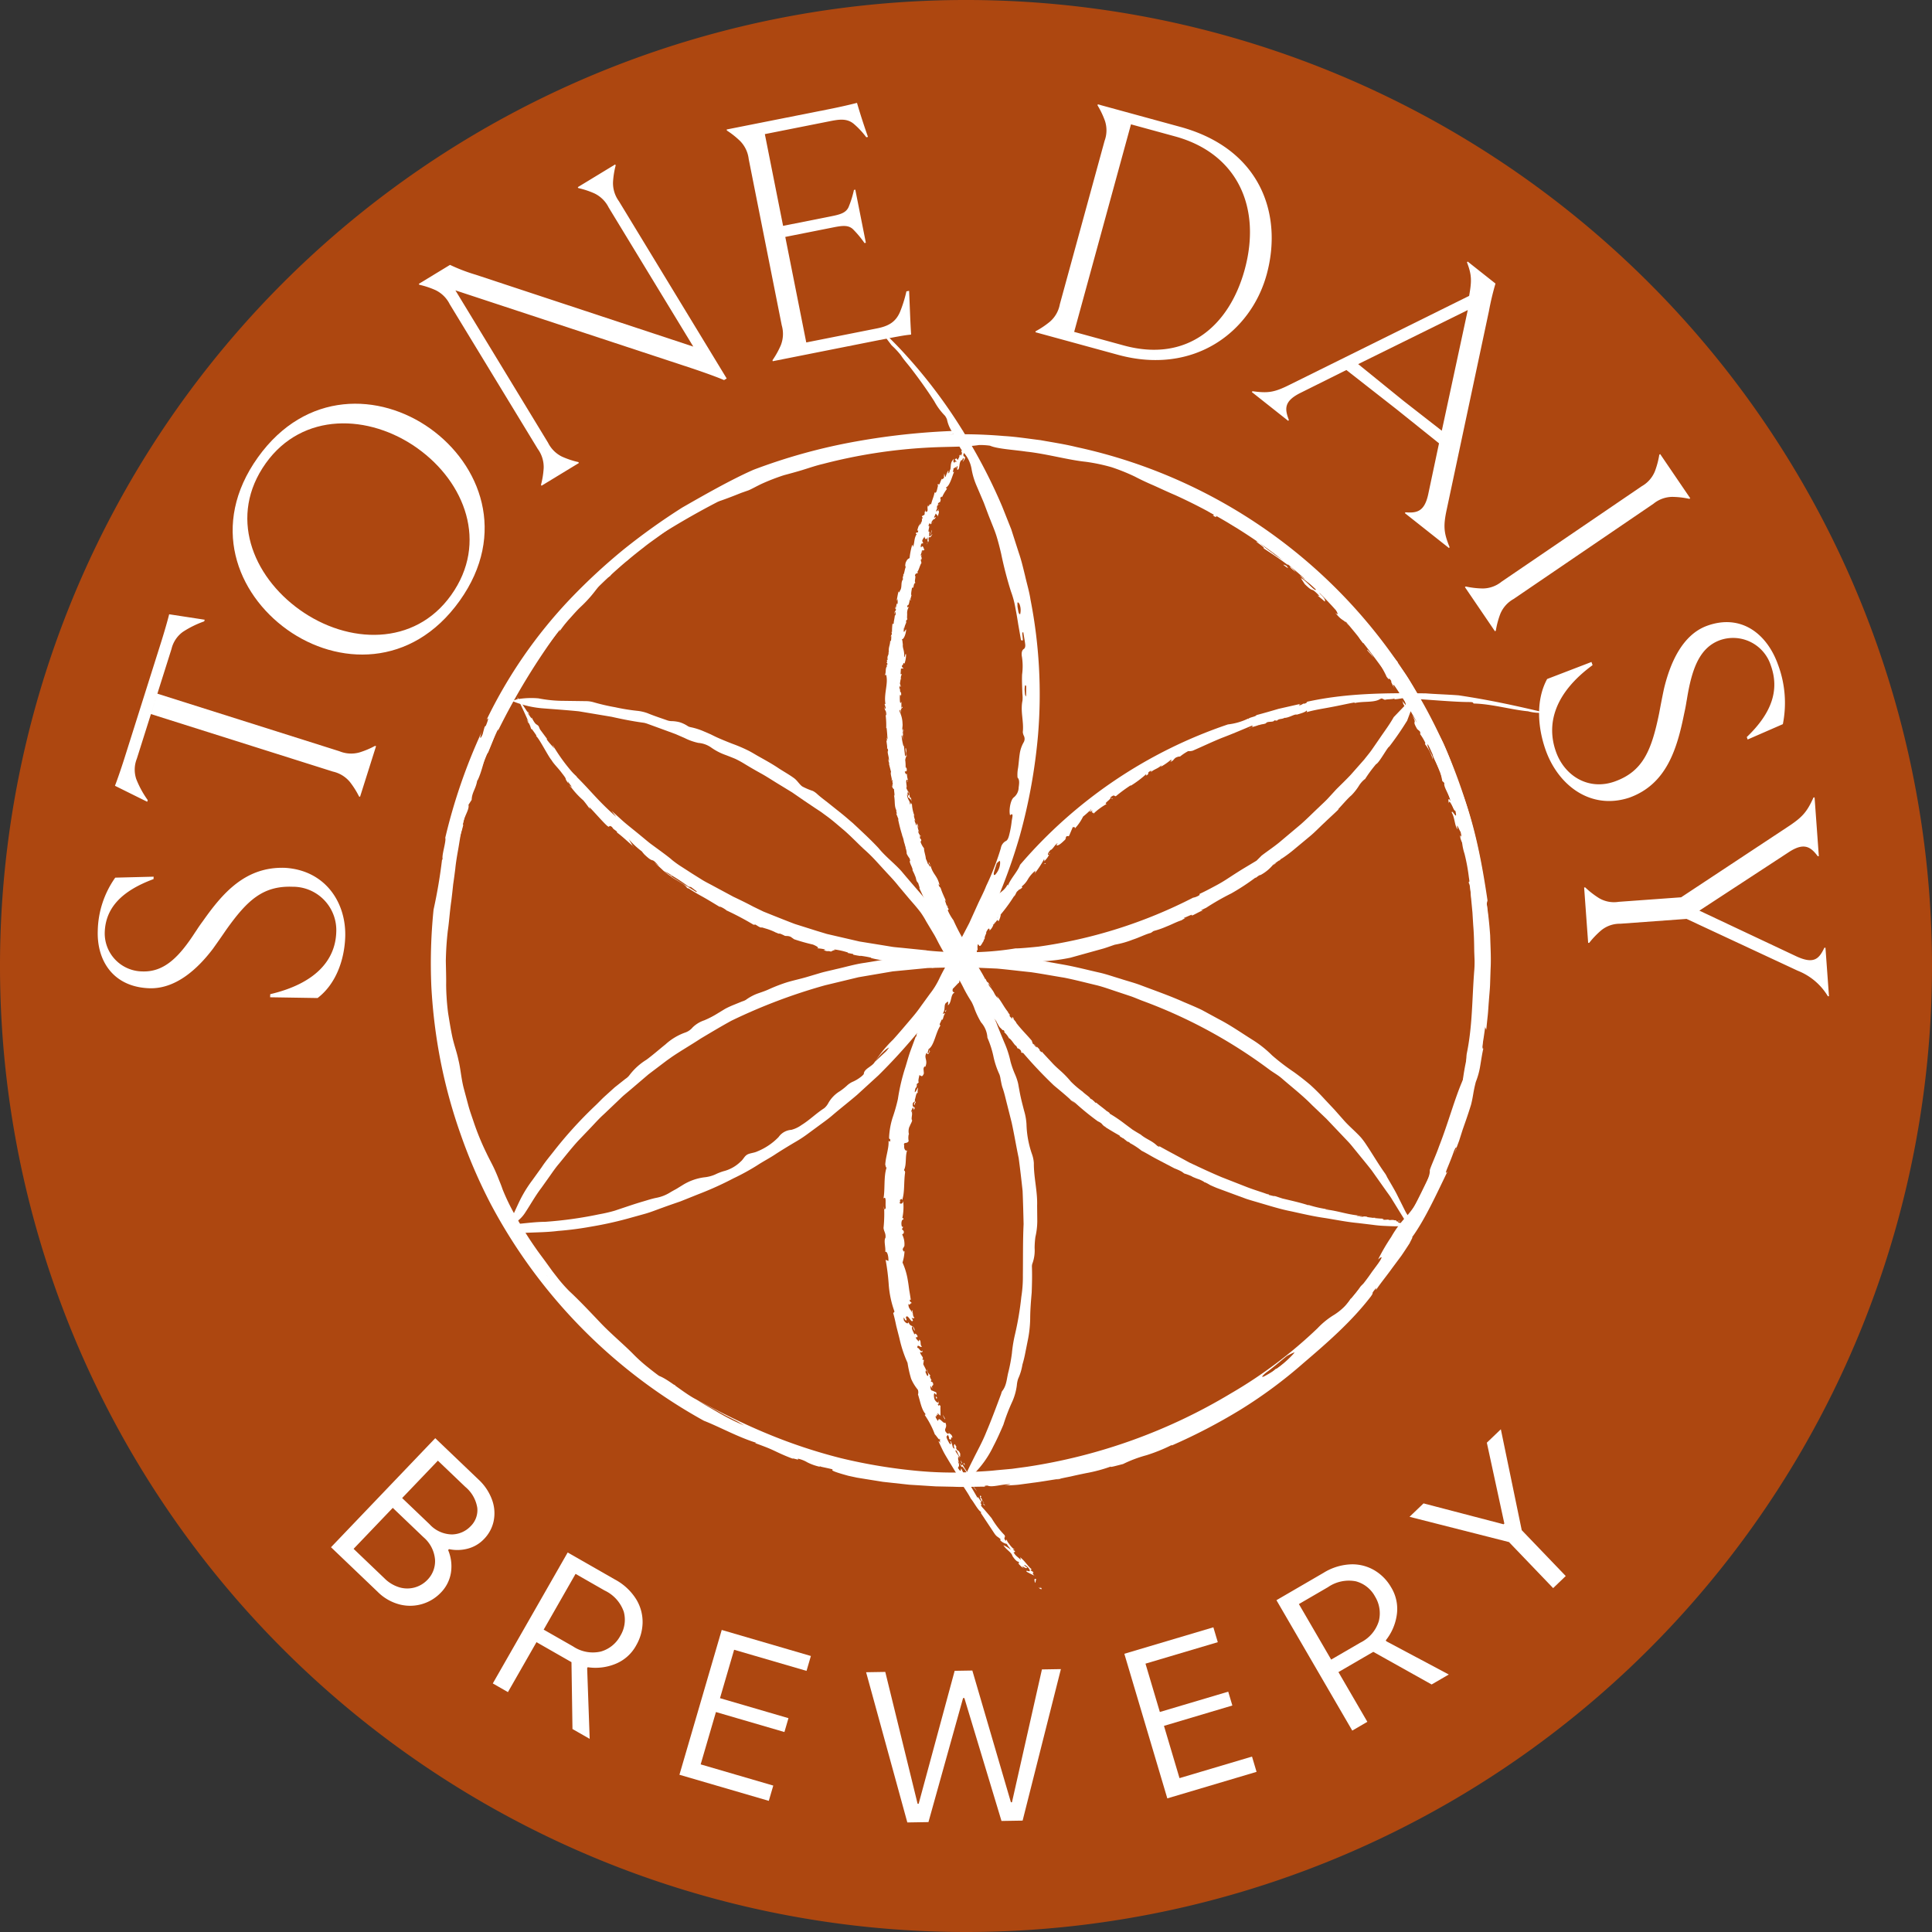 <svg xmlns="http://www.w3.org/2000/svg" width="360" height="360" viewBox="0 0 360 360">
  <rect x="0" y="0" width="360" height="360" fill="#333333" stroke="none"/>
  <g id="Group_72" data-name="Group 72" transform="translate(13067 11010)">
    <path id="Path_264" data-name="Path 264" d="M180,360A180,180,0,1,1,360,180,180,180,0,0,1,180,360"
      transform="translate(-13067 -11010)" fill="#ad4710" />
    <g id="Group_68" data-name="Group 68" transform="translate(-13048.79 -10990.831)">
      <path id="Path_265" data-name="Path 265" d="M429.48,193.778c-2.248.022,1.206.34-1.47.1a2.421,2.421,0,0,1,1.47-.1"
        transform="translate(-266.695 -131.633)" fill="#fff" />
      <path id="Path_266" data-name="Path 266"
        d="M283.2,192.818c-.892.191-1.821.327-2.774.493-.951.186-1.93.353-2.931.506-2.009.256-4.069.715-6.173,1.037a58.9,58.9,0,0,0-12.038,3.464c-.86.334.056-.578-1.884.213-3.452,1.713-7.961,3.635-12.512,6a144.4,144.4,0,0,0-13.076,7.655l.357-.468c-1.455,1.042-2.918,2.705-4.365,3.907-.075-.064.367-.5-.05-.317-.161.546-2.511,2.318-2.929,3.048-.617.43-.721.208-1.51.784l-.552.988a24.1,24.1,0,0,1-3.455,4c-.713.671-1.37,1.441-2.058,2.2a19.468,19.468,0,0,0-1.9,2.422c.062-.2.266-.558.008-.35a124.729,124.729,0,0,0-11.45,18.815c.031-.308-.031-.642-.341-.316.105.457-.749,2.55-1.49,4.359-.724.653-.983,3.223-2.01,5.276v-.208c-.244,1.711-1.013,2.312-1.056,3.746l-.6.935c.238.85-.914,2.287-1.068,3.7l.107-.018c-.268,1.294-.617,1.914-.825,3.124l-.08.1c-.565,2.813-1.05,4.419-.689,4.416-.466.937.358-2.762-.341-1.29a136.125,136.125,0,0,0-1.443,14.265,112.293,112.293,0,0,0,.382,14.355,11.059,11.059,0,0,1-.068,2.033,32.511,32.511,0,0,0,.872,4.369c-.063-.312-.068.635,0,1.134.187,1.734.672,1.8.962,3.677-.26-.717-.427-.944-.5-.671.654,1.522,1.014,3.664,1.669,5.475-.137-.271-.3-.708-.381-.611.873,1.934.948,3.714,1.757,5.39l-.408-.592c.725,2.886.669.7,1.355,3.167-.255-.561-.258-.33-.368-.409,1.14,2.127,2.471,5.743,3.608,7.844-.083-.118-.115-.063-.115-.063.53,1.184,1.126,2.366,1.746,3.574l.949,1.828c.339.607.721,1.2,1.1,1.8.443.941-.572-.065.86,2.285.241-.261,2.639,3.848,2.119,2.259l1.006,1.676,1.192,1.773a24.559,24.559,0,0,0,2.093,2.811c-.764-.743.345,1.176-.886-.339l.734,1.3c-.257-.08-.9-1.229-.763-.743.633.758,2.481,2.941,3.024,3.629,1.384,1.211,2.717,2.253,4.8,4.305-1.053-.9.249.846-.444.211,1.108.832,2.21,1.656,3.37,2.408.713.658-.046.353,1.036,1.255.012-.121.495.258.857.5.224.3,3.094,2.58,3.182,3.135.235.387-1.247-.982-.513-.179,1.355,1.187,1.538,1.087,2.941,2.211l0,.058a13.878,13.878,0,0,0,1.649,1.192c.5.274.766.341.3-.11-.654-.5.116.367-.784-.465a36.8,36.8,0,0,1,3.968,2.543,1.379,1.379,0,0,0-.779-.25l3.256,1.818c1.106.634,2.226,1.3,3.429,1.9.119-.12-1.018-.242-1.317-.514a37.759,37.759,0,0,0,4.542,2.535,46.066,46.066,0,0,1,4.241,2.179c-.44-.167-.132-.312-.123-.258,1.5.7,1.335.885,2.354,1.252a9.452,9.452,0,0,0,2.3.89c.57.119.245.168-.663-.174.748.217,2.562.9,4.632,1.6l6.094,2a19.111,19.111,0,0,1,2.988.489l-.364.13c.7.29,2.686.6,2.78.809.882.076-.774-.254-2.361-.559s-3.07-.718-1.9-.47c.539.378,3.288.483,2.722.642,1.616.362,3.211.528,4.732.963-.444-.114-1.375.044-.056.267,2.322.379.677.021,2.563.29.4.049.794.078,1.194.1.108-.188,2.077.292,1.243-.04.266.2,3.389.341,3.117.623l-.351.228a14.927,14.927,0,0,0,2.489-.194c.13.034.393.107.339.145.189-.393,2.413.251,3.633-.067,1.06.094,2.41.139,3.619.179a16.742,16.742,0,0,1,2.786.1l2.4-.241c.806-.1,1.64-.178,2.573-.206a3.807,3.807,0,0,0-.973.207,11.806,11.806,0,0,0,2.518-.242,36.04,36.04,0,0,0,3.667-.07c1.6-.321,1.015-.46,1.158-.609a10.351,10.351,0,0,0,3.048-.457,22.85,22.85,0,0,1,3.307-.614c-.532.195-2.28.69-.935.509,1.533.022,2.876-.911,5.235-1.351l-.648-.148c1.078-.1,3.337-1.138,3.193-.759.747-.3,2.726-.747,2.377-.958,3.865-.883,8.859-3.532,11.281-4.05.5-.258,1.772-.872,1.446-.879-.905.281-1.117.7-1.488.731.457-.217.521-.339.551-.4,1.119-.492,1.989-.913,1.072-.154,2.511-1.093,2.292-1.69,5.332-3.329-.072.189.18.1,1.049-.422.524-.373,1.03-.775,1.526-1.188,1.908-1.163,1.226-.441,1.389-.286a14.893,14.893,0,0,0,2.574-1.928l1.344-.621c-.98.454.729-.679,1.157-1.049l-.428.37a10.2,10.2,0,0,0,1.856-1.373,18.06,18.06,0,0,0-2.022,1.221c.447-.427,1.234-.963,1.791-1.565-.081.335,1.626-1.085,2.388-1.656.893-.634.818-.94,1.072-1.132.092.067,1.357-1.152.815-.477a11,11,0,0,0-1.114.952,5.257,5.257,0,0,0,1.7-1.293c.781-.817-.495-.127,1.2-1.422a8.71,8.71,0,0,0-.686.878c.525-.411,1.067-.806,1.565-1.251l-.07-.2c.229-.15.105-.009.213-.076.29-.56,2.165-2.152,2.33-2.627.69-.732,1.56-1.437,2.242-2.116l-.115.145a14.692,14.692,0,0,0,1.366-1.371c.417-.514.8-1.031,1.07-1.447l0,.068a21.623,21.623,0,0,0,1.832-2.327c1.115-1.182.911.033,1.83-1.535,1.018-1.3,1.31-2.252.8-1.8.922-1.154,1.788-2.477,2.667-3.751a38.881,38.881,0,0,1,2.507-3.671,4.1,4.1,0,0,1,.378-.977c2.312-3.684,4.137-8.145,5.867-11.15-.441,1.181.147.157.263.177.274-1.014.653-1.084.516-1.546-.211.026-.234-.1-.776,1,.456-1.209,1.008-2.741,1.565-4.116.536-1.383.964-2.653,1.286-3.3-.31.654-.185.11-.056-.443.22.272.882-1.525,1.143-2.952l-.116-.246.431-.852a4.34,4.34,0,0,1,.346-2.022.7.7,0,0,0,.277-.362,42.954,42.954,0,0,1,.87-5.144l.488-1.257c.092-.687.138-1.857-.148-.673.34-1.34.524-2.46.681-3.348a11.733,11.733,0,0,1,.478-1.962c0-4.8.185-11.663-.185-17.171l.152.153c.015-1.487-.3-.749-.289-1.786.171.469.2-1.152.456,0,.005-2.139-.506-2.7-.741-4.063-.211-.185.261,1.085-.007.848-.1-.225-.234-2.927-.554-3.212.028-.54.3-.166.449.1-.091-.424-.236-.839-.351-1.258.021-.807.329.057.641.917.269.866.547,1.73.64.869-.07-.4-.119-.8-.208-1.191.139-1.19.761,3.123.458.1-.37-1.281-.973-2.314-.888-1.143-.575-2.668-.853-1.13-1.419-3.988-.01-.405.138.16.286.755.127.6.268,1.228.333.929.013-1.409-.721-2.672-.9-3.883.2,1.347-.339.293-.588-.545-.206-1.475.481.872.033-1.179-.254-.294-.907-2.11-.558-.482-.571-.627-.5-2.121-1.1-3.132.065-.736,1.184,1.9.675-.356-.106.411-1.211-2.6-1.19-1.329-.221-.874-.06-1.029.3-.455-.272-1.276-1.447-2.806-1.118-3.376l-.412-.319c-.068-.4-.221-.964-.331-1.63-.208-.53-.631-1.348-.948-2.038-.338-.682-.591-1.231-.381-1.266-.19-.317-1.249-2.686-1.088-1.657.512,1.534.955,1.6.98,2.567a8.428,8.428,0,0,0-1.478-2.892l.079-.2a9.026,9.026,0,0,0-1.136-1.859c.275.335.271.093.1-.317l-.48-.406c-1.141-1.935.143-.669-.944-2.572.33.452.624.924.938,1.387a12.957,12.957,0,0,0-.926-1.959c-.4-.247-1.011-.779-1.335-.994-.7-1.014-.062-.6-.864-1.534l1.026,1.239a5.465,5.465,0,0,0-1.078-2.529c-.639-.849-1.8-2.047-1-.587-.451-.692-.965-1.738-.472-1.275-1.08-1.532-.069.336-1.059-.942-.236-.635-1.276-2.415-1.819-3.562l1.292,1.16-.654-.922c1.1,1.017-.244-.739.493-.253a10.773,10.773,0,0,0-1.576-1.9c.99,2.08-2.122-1.559-2.082-.75-1.991-2.323-.335-2.221-2.986-4.182.252.477-1.01-.423.362.944-1.233-1.458-1.164-.7-2.581-2.441,1.3,1.071-.888-1.622.99-.072-.115-.006.1.258.373.552s.587.648.726.774c-.4-.707.489-.217-.857-1.656-.864-.837-2.009-2.021-2.023-1.676-.161.227,1.287,1.3.557.938-1.7-1.663-1.711-2.223-2.77-2.551,1.126,1,1.18,1.475,1.026,1.59-.423-.4-.89-.75-1.331-1.127l.372.1c-1.935-2.012-.827-.327-2.752-2.215l-.718-1.095c.731.152,2.8,2.764,2.8,2.064-1.262-1.238-1.859-1.448-3.042-2.619l1.008.734a7.6,7.6,0,0,0-2.674-2.7c-1.111-.7-.383-.076-.527.048-2.283-1.679-3.02-2.1-4.534-3.114.529-.088-2.607-1.887-.739-1.04a22.392,22.392,0,0,0,2.337,1.861,13.277,13.277,0,0,0,2.582,1.643c-.268-.491.162-.135.755.348.572.508,1.3,1.154,1.674,1.185-1.719-1.509-1.369-1.762-1.481-2.211a10.173,10.173,0,0,0-1.381-.9c-.379.046.279.557.143.8a30.286,30.286,0,0,0-2.908-2.186,22.5,22.5,0,0,0-2.436-1.361c-.617-.6-.246-.672.594-.108-1.245-.873-2.59-1.687-3.892-2.533-1.286-.871-2.617-1.633-3.846-2.39,1.4,1.312-2.845-1.5-1.924-.538,1.3.841,2.276,1.783,1.445,1.536-.816-.5.124-.156-.176-.439-1.17-.4-1.467-1.281-2.723-1.472,2.524,1.12.738-.243,1.356-.326-1.879-.735.194-.184-1.574-1.087-1.854-.782-4.177-1.6-6.225-2.447a33.625,33.625,0,0,0-4.494-1.912c-1.653-.512-3.28-.968-4.46-1.358-1.2-.531-.229-.684-1.577-1.14-1.6-.446,1.065.764-1.253-.089l.25-.015c-.375-.04-1.431-.464-2.531-.713a5.593,5.593,0,0,0-2.627-.251l.84-.269a5.716,5.716,0,0,0-1.259-.177c.014-.147-.484-.4.269-.323-1.418-.688-3.164-.549-4.79-.851l1,.45c-1.411-.155-2.572-.369-3.732-.521s-2.3-.382-3.666-.469l.106-.257-1.641.034c.419-.225-1.066-.5-1.942-.355,1.425-.1,2.862-.234,4.3-.3,1.161.292-1.32.172-.606.517a9.188,9.188,0,0,0,3.572.345,7.571,7.571,0,0,0-1.779-.1c-.277-.405,1.191-.2,1.954-.352-.51-.05-1.221-.254-1.344-.153a16.44,16.44,0,0,1,3.7.3c-1.144-.061.573.332.131.359.182-.292,1.785-.11,3.814.353a9.346,9.346,0,0,0,2.731.666,17.322,17.322,0,0,1,3.438.7,15.838,15.838,0,0,1-1.708-.037,19.71,19.71,0,0,1-2.036-.18c1.421.51,1.643.332,3.046.915a8.987,8.987,0,0,1,3.3.158l.033.255c1.739.419,1.841.117,3.984.9,1.836.667,3.639,1.5,5.375,2.177,1.693.781,3.286,1.5,4.626,2.148v.259a15.4,15.4,0,0,1,3.391,1.4c1.3.655,2.583,1.479,3.611,1.93.8.508,1.637,1.043,2.459,1.58l2.439,1.518a23.3,23.3,0,0,1,3.506,2.668,81.2,81.2,0,0,1,14.6,12.893c-.334-.223-.689-.425-1.031-.637,1.028.742.427.7,1.257,1.589-.726-1.226,1.349,1.059,2.061,1.59.942,1.231,1.976,2.663,3.107,3.967l3.03,3.709-.114.207a22.811,22.811,0,0,1,2.6,3.7c.827,1.382,1.533,2.932,2.378,4.438a9.019,9.019,0,0,0,.725,1.937,30.054,30.054,0,0,1,2.908,4.817,61.288,61.288,0,0,1,2.574,6.852c2.984,6.979,4.493,14.645,5.635,22.427l-.158.59c.3,1.885.514,3.9.653,5.949.05,2.056.194,4.152.078,6.211-.034,1.029-.068,2.05-.1,3.053-.051,1-.154,1.983-.221,2.939-.083.955-.121,1.887-.22,2.778s-.182,1.747-.267,2.56l-.294-.672c-.2,1-.289,2.16-.368,3s-.052,1.376.125,1.143c-.241,1-.415,2.267-.617,3.436a14.188,14.188,0,0,1-.794,2.822c-.521,2.028-.455,2.529-.881,4.221-.616,2.009-1.112,3.36-1.575,4.691L383,323.625c-.27.719-.565,1.5-.912,2.431l.382-.9c.085-.434-.047-.523-.43.383-.23.7-.73,1.96-1.107,2.872s-.594,1.5-.092.914c-1.853,3.8-4.177,8.955-6.622,12.288.29-.233-.253.652-.422,1.064-.5.781-1.018,1.567-1.544,2.339l-1.653,2.22c-1.05,1.475-2.144,2.793-2.98,4.022-.411.428.426-.861-.517.316-.519.729.107.114-.527,1.016-3.67,4.791-8.382,8.844-12.518,12.383a87.226,87.226,0,0,1-11.823,8.757,105.925,105.925,0,0,1-12.792,6.658l.063-.122a31.866,31.866,0,0,1-4.758,1.929,24,24,0,0,0-4.37,1.645c-.72.167-2.718.747-2.233.448a28.614,28.614,0,0,1-4.686,1.255c-.919.189-1.87.388-2.806.607-.942.192-1.875.372-2.744.608a6.236,6.236,0,0,0,.877-.2c-1.8.231-3.468.563-5.186.768l-2.605.351c-.888.1-1.805.129-2.76.165a5.768,5.768,0,0,0,1.187-.242c-1.477-.065-3.458.659-4.29.248-.842.026-.593.225-.073.2-2.092-.005-4.215.116-6.363.018l-3.237-.068-3.257-.207-1.637-.1-1.632-.179-3.272-.357-3.248-.521-1.621-.264-1.6-.346c-3.019-.823-3.063-1.019-2.969-1.109s.326-.048-2.078-.567c-.364-.189-.324.08-.366-.025a9.853,9.853,0,0,1-2.22-.8,5.745,5.745,0,0,0-1.793-.695c.432.426-.878-.139-.968,0-1.787-.666-2.808-1.2-3.756-1.632s-1.834-.752-3.243-1.275l.262-.037c-3.389-1.041-6.968-3.023-9.774-4.111a99.294,99.294,0,0,1-39.708-40.355,98.136,98.136,0,0,1-5.605-12.964,96.944,96.944,0,0,1-3.734-13.581,100.175,100.175,0,0,1-1.744-14.04,99.158,99.158,0,0,1,.412-14.291,96.078,96.078,0,0,0,1.619-9.642c.039.21,0,.518.128.207-.374-.327.676-3.406.432-3.946a104.163,104.163,0,0,1,6.82-19.8c-.437,1.075-.384,1.735.154.474.121-.472.237-.948.388-1.408l.2-.16c.373-.862.667-1.866.115-1.055a88.669,88.669,0,0,1,15.544-22.51,110.523,110.523,0,0,1,9.96-9.235,120.4,120.4,0,0,1,10.993-7.864c3.71-2.124,8.988-5.154,13.255-7.028a106.657,106.657,0,0,1,19.218-5.3,130.261,130.261,0,0,1,19.911-2,7.416,7.416,0,0,1-1.615.579,48.485,48.485,0,0,1-5.834.986"
        transform="translate(-129.332 -130.204)" fill="#fff" />
      <path id="Path_267" data-name="Path 267"
        d="M437.937,193.939c.476.188,2.033.411.772.587-.144-.188-.945-.416-.772-.587"
        transform="translate(-272.445 -131.763)" fill="#fff" />
      <path id="Path_268" data-name="Path 268"
        d="M531.094,223.263c.073-.025.489.333.591.42a6.083,6.083,0,0,1-1.269-.564c.464.22.434.107.679.144"
        transform="translate(-326.148 -148.704)" fill="#fff" />
      <path id="Path_269" data-name="Path 269" d="M549.006,233.886a18.742,18.742,0,0,1-3.318-1.742Z"
        transform="translate(-335.015 -153.943)" fill="#fff" />
      <path id="Path_270" data-name="Path 270" d="M570.706,251.066c.565.639.348.534-.544-.163-.011-.117.311.08.544.163"
        transform="translate(-349.224 -164.813)" fill="#fff" />
      <path id="Path_271" data-name="Path 271"
        d="M573.206,251.723a6.063,6.063,0,0,1,1.1,1.191c.065-.125-1.48-1.161-1.1-1.191"
        transform="translate(-350.956 -165.31)" fill="#fff" />
      <path id="Path_272" data-name="Path 272"
        d="M607.45,288.708a6.287,6.287,0,0,1,1.236,1.677c-.189-.523-1.661-1.843-1.236-1.677"
        transform="translate(-370.827 -186.774)" fill="#fff" />
      <path id="Path_273" data-name="Path 273" d="M621.4,307.67a6.658,6.658,0,0,0,.437.693c.228.543-.159.058-.441-.348Z"
        transform="translate(-378.971 -197.791)" fill="#fff" />
      <path id="Path_274" data-name="Path 274" d="M481.726,648.489l1.032-.3-.124.158Z"
        transform="translate(-297.88 -395.483)" fill="#fff" />
      <path id="Path_275" data-name="Path 275" d="M300.057,615.719c-.944-.517-.541-.533-.679-.646.8.543-.4-.049.679.646"
        transform="translate(-192.016 -376.258)" fill="#fff" />
      <path id="Path_276" data-name="Path 276" d="M229.9,544.159l.166.282-.317.061Z"
        transform="translate(-151.592 -335.087)" fill="#fff" />
      <path id="Path_277" data-name="Path 277" d="M401.123,255.115a.21.21,0,0,0-.083-.059.113.113,0,0,0,.083.059"
        transform="translate(-251.037 -167.245)" fill="#fff" />
      <path id="Path_278" data-name="Path 278" d="M393.98,292.885l-.023-.191c-.006.124,0,.172.023.191"
        transform="translate(-246.925 -189.096)" fill="#fff" />
      <path id="Path_279" data-name="Path 279" d="M408.243,232.37c0,.015.009.018.014.029l.254-.632Z"
        transform="translate(-255.219 -153.725)" fill="#fff" />
      <path id="Path_280" data-name="Path 280" d="M401.794,374.8l-.066-.208a1.373,1.373,0,0,0,.066.208"
        transform="translate(-251.437 -236.644)" fill="#fff" />
      <path id="Path_281" data-name="Path 281"
        d="M393.772,326.807a.908.908,0,0,1,.081.271c-.008-.132-.025-.237-.081-.271"
        transform="translate(-246.818 -208.901)" fill="#fff" />
      <path id="Path_282" data-name="Path 282" d="M417.079,223.8l-.237.194c.062.02.159-.044.237-.194"
        transform="translate(-260.211 -149.102)" fill="#fff" />
      <path id="Path_283" data-name="Path 283" d="M426.015,202.538a.138.138,0,0,0-.044,0c.006.02.023.012.044,0"
        transform="translate(-265.511 -136.755)" fill="#fff" />
      <path id="Path_284" data-name="Path 284" d="M420.463,209.835c-.021.081-.036.179-.052.278.044-.107.1-.241.052-.278"
        transform="translate(-262.283 -140.991)" fill="#fff" />
      <path id="Path_285" data-name="Path 285" d="M420.35,210.634l.018-.135c-.025.068-.044.125-.018.135"
        transform="translate(-262.241 -141.377)" fill="#fff" />
      <path id="Path_286" data-name="Path 286" d="M624.5,544.615a2.986,2.986,0,0,0,.78-.041Z"
        transform="translate(-380.773 -335.328)" fill="#fff" />
      <path id="Path_287" data-name="Path 287" d="M433.8,442.392l-.065-.031c.044.041.06.043.065.031"
        transform="translate(-270.02 -275.988)" fill="#fff" />
      <path id="Path_288" data-name="Path 288" d="M625.368,542.842l.2.031a.9.9,0,0,0-.2-.031"
        transform="translate(-381.273 -334.323)" fill="#fff" />
      <path id="Path_289" data-name="Path 289" d="M413.578,235.41c.034.3-.335.775-.2.817.083-.281.337-.63.2-.817"
        transform="translate(-258.183 -155.84)" fill="#fff" />
      <path id="Path_290" data-name="Path 290" d="M448.692,450.933l.119.14-.119-.14"
        transform="translate(-278.702 -280.964)" fill="#fff" />
      <path id="Path_291" data-name="Path 291"
        d="M625.05,542.794l-.23-.034a.575.575,0,0,0,.068.049.711.711,0,0,1,.161-.014"
        transform="translate(-380.956 -334.276)" fill="#fff" />
      <path id="Path_292" data-name="Path 292" d="M487.592,498.08l-.009-.006-.061-.028Z"
        transform="translate(-301.246 -308.316)" fill="#fff" />
      <path id="Path_293" data-name="Path 293" d="M490.5,500.4l-.316-.193a1.449,1.449,0,0,0,.316.193"
        transform="translate(-302.789 -309.572)" fill="#fff" />
      <path id="Path_294" data-name="Path 294" d="M626.363,544.533l.444-.028a2.579,2.579,0,0,0-.444.028"
        transform="translate(-381.852 -335.288)" fill="#fff" />
      <path id="Path_295" data-name="Path 295" d="M529.217,522.552l-.159-.062a1.307,1.307,0,0,0,.159.062"
        transform="translate(-325.36 -322.508)" fill="#fff" />
      <path id="Path_296" data-name="Path 296" d="M393.637,323.448c.006-.045.013-.1.019-.153-.026-.015-.044,0-.019.153"
        transform="translate(-246.733 -206.859)" fill="#fff" />
      <path id="Path_297" data-name="Path 297" d="M404.025,352.967v0h0Z" transform="translate(-252.77 -224.088)"
        fill="#fff" />
      <path id="Path_298" data-name="Path 298"
        d="M403.494,351.444a1.437,1.437,0,0,0,.223.639,1.594,1.594,0,0,0-.223-.639"
        transform="translate(-252.462 -223.205)" fill="#fff" />
      <path id="Path_299" data-name="Path 299" d="M404.592,356.237c0-.027,0-.048,0-.08a.415.415,0,0,0,0,.08"
        transform="translate(-253.097 -225.941)" fill="#fff" />
      <path id="Path_300" data-name="Path 300" d="M401.167,324.465h-.012l.011.007Z"
        transform="translate(-251.105 -207.541)" fill="#fff" />
      <path id="Path_301" data-name="Path 301" d="M401.674,330.786a.753.753,0,0,0-.034.187.579.579,0,0,0,.034-.187"
        transform="translate(-251.386 -211.211)" fill="#fff" />
      <path id="Path_302" data-name="Path 302" d="M408.817,371.6l0,0,0,.013Z" transform="translate(-255.55 -234.906)"
        fill="#fff" />
      <path id="Path_303" data-name="Path 303"
        d="M409.708,292.869c-.7-1.043-1.335-2.341-2.059-3.585a36.8,36.8,0,0,1-1.89-3.66,9.145,9.145,0,0,1-1.056-1.855l.187-.177-.336-.575c-.04-.276.244.448.139-.026l-.239-.168c.059-.083-.625-1.581-.021-.634-.323-.792-.719-1.554-.983-2.369-.182-.538-.3-.236-.457-.851.026-.147.123.194.189.113-.451-1.84-1.187-1.881-1.673-3.581l.083.13c-.166-.26-.349-.8-.387-.795-.17.3.24.253.277.808-.222.027-.338-.593-.484-.507a6.054,6.054,0,0,0-.371-.949c-.037-.634-.374-1.453-.333-1.95a4.071,4.071,0,0,1-.641-1.151c.042-.495.192.059.082-.567l-.154-.062c-.123-.5-.065-.435,0-.434-.146-.534-.3-.4-.41-1.085l.231.339a6.032,6.032,0,0,1-.371-1.387c.078,0,.132.278.155.489.111-.428-.221-.629-.245-.839-.044.072.034.564-.144.359-.051-.353-.336-.7-.236-.982l.207.349a3.151,3.151,0,0,1-.375-1.192c.02.043.048.013.079.025a7.345,7.345,0,0,1-.43-1.99l.067.14c-.112-.3-.27-.452-.3-.623.018.459-.047.346-.168.414.1-.634-.47-.843-.514-1.836.082,0,.2.219.184.5.3.284.5.286.736.846-.13-.351-.253-.771-.138-.7l-.237-.072a4.728,4.728,0,0,1-.1-.562c-.15-.07-.156.492-.321-.008-.156-.57.175-.35.065-.423-.2-.785-.281-.291-.325-1.075a.79.79,0,0,1,.079.288c.006-.568-.242-1.353,0-1.557.071.073.153.076.161.288l-.042,0c.28.575-.126-.5.14-.346-.136.065-.217-.716-.242-1.068l-.147.135c-.662-1.094.333.016.1-1.123-.218-.714-.005.281-.187-.15a8.316,8.316,0,0,0-.073-1.414c.05-.21.108-.632.293-.687-.11-.432-.017-1.343-.221-1.575-.1.768.255.729.078,1.634l-.2-.227c-.038-.611-.193-1.384-.159-1.811-.029.088-.074.131-.118.081a10.688,10.688,0,0,1-.358-1.953c.164-.123.174.375.217.734a6.881,6.881,0,0,0-.045-1.422c.148-.054.036.57.192.658l-.121-.933c.009,0,.02,0,.031,0-.279-.12-.006-.717-.089-1.287a5.336,5.336,0,0,0-.588-2.311c.067-.206.133-.266.2-.182-.111.338-.021.276.049.392-.034-.461.242-1.012.351-.756-.086-.729-.135.265-.222-.18l0-1c-.134.118-.157.472-.269-.047a8.452,8.452,0,0,1-.012-1.221c.066.083.208-.178.193.251a1.43,1.43,0,0,0-.038-.875c-.156.624-.067-1.028-.3-.567l.155-.623c-.01.143.081.161.044.371.217-.172-.034-.513-.044-.733.051-.219.1-.791.182-.835a1.156,1.156,0,0,1,.134-.766c-.027-.3-.137-.031-.2-.119l.067-1c.121-.046.452-.109.488.044-.09-.384-.341-.157-.3-.727.211.343.215-.741.464-.247a4.77,4.77,0,0,0,.3-1.748c-.146-.332-.169.541-.353.492.1-1.437-.412-1.58-.2-2.627l-.084.268a2.735,2.735,0,0,0-.136-1c.216.21.721-.671.8-1.755-.116-.109-.3.573-.471.372a7.18,7.18,0,0,1,.067-.723c.029-.049.055.035.068.132.029-.653.526-1.142.278-1.369l.471-.591-.2.231c-.1-.107-.01-.829-.031-.986a2.1,2.1,0,0,1,.377-1.373c-.124.107-.409.384-.345-.2.4.081.364-1.179.566-1.122.029-.235.243-.617.09-.677l.239.09c-.334-.125-.112-.957-.017-1.611.44.252.136-.712.64-.893-.294-.2.153-1.163-.1-1.344.105-.5.4-.371.532-.469l-.065-.26c.226-.205.44-1.13.741-1.63l-.131-.582.191-.148c-.049-.1.04-.53-.15-.3l.1-.266c-.312-.116.033-.406.069-.992.091-.11.157-.053.162.078.089-.27.216-.1.37-.218-.142.169-.266-1.154-.641-.466-.146.011-.108-.449.033-.7l.339-.071-.2-.419c.089-.435.329-.553.468-.881-.09.354.314.952.588.06a4.025,4.025,0,0,0-.039,1.024c.07-.18.127-.262.159.063.131-.721-.1-.289.079-.987.251.126.38-.044.683-.6-.125.122-.234.25-.345.378a.214.214,0,0,1-.042-.109c-.082.16-.138.195-.249.2.034-.138-.056-.9.155-.957-.668.538.146-1.295-.267-.949-.046-.1.121-.584.271-.586-.021.638.462-.317.609-.157.006-.237-.366.372-.355.052a1.694,1.694,0,0,1,.525-.686l-.005.158.319-.473c-.1-.135-.417.418-.3-.086.1-.1.222-.61.32-.555.092.3.4.225.282.647.113-.342.5-1.423.086-1.089l.166-.4c-.21.207-.684.838-.407.013l.05.028.019-.644.232-.19c-.07-.02-.1-.134-.012-.341.1-.022.208-.206.311-.145.26-.594.1-.6.062-.713.134-.339.248-.438.331-.217a7.566,7.566,0,0,1,.86-1.483c.161-.657-.113.1-.13-.335.711-.309,1.1-1.91,1.511-2.919-.549.057.1-.283-.181-.645.016.27.81-.747.47.146l.235-.53c.415-.232-.291.924.3.556.3-.571.055-1.176.573-1.769.167.378.187-.567.414-.229.029.195-.105.362-.186.564l.121-.087c.767-1.195-.145-.541.014-1.3.379-.782.557-.473.718-.442a1.506,1.506,0,0,0,.319-.734c-.076.561-.652.753-.718.439.515-.15.644-1.114.626-1.4-.943.893-.428.744-1.361,1.564.028.2.338.337-.119.887.063-.466-.18-.062-.287.021.235-.027-.161.466-.192.692-.232.1-.194-.579-.6.013l.337.327c-.193.214-.238-.257-.424.315-.057-.391-.37-.081-.053-.826-.8.673-.514,1.4-.723,2.126.011-.079-.038-.113-.029-.193a1.936,1.936,0,0,1-.171.662c-.3.4-.018-.442-.182-.38l-.321.733c-.02.008-.029.008-.037,0-.033.218-.08.417-.209.437a4.91,4.91,0,0,0-.162-.623l-.071.9c-.093-.146-.513.527-.362-.064l-.459,1.163-.312-.026c-.076.3-.026.326.154.015-.237.365-.312,1.93-.745,1.5-.186.988-.434,1.267-.7,2.437.077-.954-.679.857-.452-.1-.316.487-.07.711-.183,1.145-.261.348-.454.075-.393-.39l-.066.548-.049-.03-.013.492c-.313.406-.3,0-.515.46l.194.19-.256.272c.152-.082.094.217-.017.568l-.049-.026-.113.435c.014-.466-.193.366-.289.116a6.221,6.221,0,0,0-.334,1.032l.193-.062c-.124.91-.246-.044-.471.653l.2.017c-.61.908-.345,1.765-.766,2.446.087-.44-.156-.4-.107-.372a13.254,13.254,0,0,0-.474,2.423c-.327.171-.442.2-.736.863-.1.511-.094.592.017.8-.213.464-.279,1.421-.471,1.4.121.15-.132.434-.069.734l-.089.039h.187c-.6.778-.119,1.515-.665,2.317l-.012-.162-.017.384c-.09.042-.1-.117-.2-.156-.159.567-.243,1.15-.354,1.728l.187-.317c-.042.37.085.647-.091,1.045-.144-.744-.106.576-.323.652l-.007-.386c-.068.513-.068.513.112.5-.049.671-.4.4-.318,1.04l.079-.434c.122-.111.211.225.159.514-.038.065-.148.257-.133.033-.021.531-.237,1.3-.207,1.538-.1.274-.205.164-.226,0a14.377,14.377,0,0,0-.1,1.644l-.094-.031.076.4-.258.527.143-.183a4.814,4.814,0,0,1-.073,1.034l-.123-.19c-.026,1.051-.354,1.184-.254,2.195-.032.065-.062-.093-.076-.174.129.94-.316.674-.139,1.623-.041-.06-.109.036-.145,0,.018.143.028.286.058.429l-.186-.046.263.365-.2.247.084.171c-.371.43-.123,1.087-.407,1.693l.236-.1c.46,1.579-.461,3.563-.12,5.458l-.178-.033.234.778c-.126.42-.159-.249-.247-.117.126.833.273.343.355,1.31-.1.5-.135-.169-.205-.4a15.857,15.857,0,0,1,.181,2.888c.023.013.055.052.064.018.089.6.123,1.4.188,2.062-.08-.011-.109-.174-.141-.339a2.213,2.213,0,0,0,.091.769l-.172-.24c.022.513.252,1.485.092,1.614.059-.067.188-.053.223.388-.232.269.225,1.188.158,1.908-.068-.077-.133-.594-.121-.448a2.218,2.218,0,0,0,.227.969l-.111-.084c.116.542.267,1.079.4,1.617-.208.276.29,1.534.092,1.449.087.584.028-.506.177.227-.07.212.16.658-.005.653l-.032-.076.1.513-.209-.3c.108.439.317.738.439.74-.017.434.151,1.018.043,1.235l-.063-.149c.252,1.168.012,2.02.469,2.889,0,.073-.045.073-.077-.071l.161.723-.153-.147.455,1.154-.079,0a29.318,29.318,0,0,0,.784,3.015l-.081-.139c.446,1.056.252,1.068.576,1.841a.192.192,0,0,1-.056-.075l.222.715-.118-.137c.317.484.265,1.575.295,1.209a4.114,4.114,0,0,0,.514.831c.247.777-.032.219.057.721.168.566.3.631.533,1.4l-.075.008c.146.345.278.546.475,1.028l-.088-.133c.445.742.179,1.063.713,1.577.073.353.356.969.211.989.484.947.756,1.725,1.265,2.648-.141.242.108.2.253.828l.093-.091c.632,1.34,1.074,3.011,1.807,4.479l-.088.094.255.24c.8,1.573,1.851,3.6,2.526,4.831a16.406,16.406,0,0,1,1.075,1.562l-.054-.057c.74,1.041,1.5,2.147,2.19,3.351-.085-.048-.039.086-.148-.029a3.322,3.322,0,0,1,.6.935l-.118-.338a2.313,2.313,0,0,1,.559,1.02c.149.152.28.313.441.456.015.039.039.1.029.116l.113.057.078.347a6,6,0,0,0,.9.882c0,.075.311.565.024.218l1.316,1.858-.171-.315c.059-.1.518.413.688.726-.342-.323-.143.059-.086.265.229.215-.086-.273.057-.176a6.085,6.085,0,0,1,.886,1.106l-.171-.161c.334.407.371.688.708,1.085.368.306.531.617.606.433.463.493.075.274.2.452a3.532,3.532,0,0,1,.848,1.094c.434.118,1.106,1.448,1.357,1.415l.267.5c.054-.024.221-.024.528.3.245.348.1.339.149.47l.354.065a81.225,81.225,0,0,0,5.724,6.05c.917.768,2.084,1.717,3.108,2.66-.045-.026-.093-.049-.135-.079l1.05.9-.732-.692c.252.171.46.289.687.473a49.534,49.534,0,0,0,4.2,3.414c1.122.518.551.608,1.6,1.143-.093-.041-.14-.037-.226-.071,1.07.654,1.648,1.01,2.743,1.621-.232.087.671.458.519.484l.131-.01c.193.21.74.57.631.565l.528.2,0,.095a13.729,13.729,0,0,1,2.249,1.471c.817.4,1.8,1.023,2.891,1.589l3.225,1.692a10.924,10.924,0,0,1,1.369.618l.451.336a10.874,10.874,0,0,1,1.48.558c-.007.009-.029.007-.062,0a12.218,12.218,0,0,0,1.438.567c.534.239,1.038.511.84.516.112-.114,1.132.516,1.132.516s.425.2,1.2.525l3.3,1.223,2.243.825c.81.27,1.687.508,2.593.781,1.82.529,3.779,1.156,5.856,1.558,2.064.456,4.176.95,6.281,1.241,2.095.343,4.135.75,6.058.924l2.752.33a22.092,22.092,0,0,0,2.46.214,35.517,35.517,0,0,0,3.725.023c.249-.091.931-.1.672-.277.525,0,.767.253.869.133-.715-.154.221-.325-.475-.536l.447,0c.091-.087-.608.066-.5-.092l-.128.229a1.842,1.842,0,0,1-.687-.206,2.02,2.02,0,0,1-1.375.16l.225,0c-.662-.039-.4-.158-.539-.2l.146.01-.554-.131c.42.09,1.121-.041.756-.047-.786-.094.2.06-.389.056-.367-.008-.26-.109-.242-.17l-.657-.019c.026-.088.435.022.172-.081l-.832.061c-.143-.218-.907.064-1.274-.144.6-.028-.049-.07.049-.132-.487.005-.969-.065-1.454-.1-.135-.039.386-.023.165-.034a1.994,1.994,0,0,0-.6-.011c-.122-.062-1.084-.1-1.033-.212-.977-.164-.428.107-1.339-.043-.114-.078.73.051.33-.056l-.954-.062a1.023,1.023,0,0,1,.552-.044c-2.568-.27-3.884-.868-6.219-1.137-.316-.12.243-.008.484-.016a22.245,22.245,0,0,1-3.749-.833l-.037.05c-.964-.317-2.04-.59-3.151-.857l-1.682-.4-1.645-.532.249.119c-.315-.037-.8-.178-1.167-.261-.046-.045.294-.043-.344-.212.125.06.385.163.3.167-.908-.379-2.375-.785-3.942-1.383l-4.762-1.866c-2-.838-4.049-1.8-6.082-2.759-1.968-1.094-3.959-2.118-5.807-3.17.554.337.235.34-.161.048-.99-.955-2-1.18-3.055-2.07-.538-.307-1.053-.621-1.551-.94l-1.4-1.046a27.257,27.257,0,0,0-2.841-1.925l.016-.1a4.425,4.425,0,0,0-.667-.44l.022-.015c-.655-.547-1.5-1.146-1.852-1.486l-.087.059c-.4-.315-.155-.228-.593-.513l.044-.03-.529-.309c.158-.1-1.1-.918-1.359-1.238a17.711,17.711,0,0,1-2.2-1.882,18.11,18.11,0,0,0-1.495-1.6c-.547-.521-1.266-1.1-1.924-1.812s-1.362-1.453-2.006-2.168l-.068.112-.349-.362c.025-.013-.011-.073.051-.026-.16-.383-.824-.818-1.033-1.174.088.263.226.27.42.481.237.342-.122.137-.456-.312l.029-.011-.31-.233c.045-.1-.156-.381-.112-.479-1.068-1.259-1.906-2.027-2.949-3.38.2.064-.8-.933-.424-.792-.706-.747-.021.232-.428-.043-.178-.224-.413-.423-.386-.509.124.075-.05-.256.112-.087-.154-.17-.28-.36-.418-.542-.026-.063.084.043.138.1-.9-1.069-1.317-2.1-2.135-3.049-.115-.033.269.417.155.387-.852-.94-.531-.986-1.3-1.882l.227.139a2.2,2.2,0,0,1-.718-.923c.045-.161.358.4.59.6-.264-.337-.825-1.262-.756-.913a3.149,3.149,0,0,1-.419-.891c-.031.009.178.454-.027.23-.3-.635-.867-1.553-1.3-2.288.031-.01.041-.086.093-.031-.5-.5-.216-.585-.733-1.369"
        transform="translate(-246.318 -133.332)" fill="#fff" />
      <path id="Path_304" data-name="Path 304" d="M401.186,323.642c-.009.115,0,.23,0,.345.039,0,.084.011.139.166Z"
        transform="translate(-251.119 -207.064)" fill="#fff" />
      <path id="Path_305" data-name="Path 305" d="M406.17,362.243a.732.732,0,0,0,.067.111c-.024-.08-.047-.1-.067-.111"
        transform="translate(-254.016 -229.474)" fill="#fff" />
      <path id="Path_306" data-name="Path 306" d="M408.9,371.125c-.109-.263-.079-.01-.079.134.031,0,.065-.018.079-.134"
        transform="translate(-255.551 -234.564)" fill="#fff" />
      <path id="Path_307" data-name="Path 307" d="M400.233,301.564c.015.061.037.1.076.09-.029-.082-.053-.1-.076-.09"
        transform="translate(-250.569 -194.245)" fill="#fff" />
      <path id="Path_308" data-name="Path 308" d="M411.64,241.791l-.063.087a.212.212,0,0,0,.063-.087"
        transform="translate(-257.155 -159.544)" fill="#fff" />
      <path id="Path_309" data-name="Path 309" d="M409.848,244.774a1.485,1.485,0,0,0-.058.285.652.652,0,0,0,.058-.285"
        transform="translate(-256.117 -161.276)" fill="#fff" />
      <path id="Path_310" data-name="Path 310" d="M400.136,316.389a.753.753,0,0,0,.06.268.56.56,0,0,0-.06-.268"
        transform="translate(-250.512 -202.853)" fill="#fff" />
      <path id="Path_311" data-name="Path 311" d="M409.509,246.157l-.13.335a.29.29,0,0,0,.038.018Z"
        transform="translate(-255.879 -162.079)" fill="#fff" />
      <path id="Path_312" data-name="Path 312" d="M411.888,240.791c-.049.13-.106.31-.162.419a.757.757,0,0,0,.162-.419"
        transform="translate(-257.242 -158.963)" fill="#fff" />
      <path id="Path_313" data-name="Path 313" d="M401.755,279.146l0,.038c.034.287.03.11,0-.038"
        transform="translate(-251.451 -181.231)" fill="#fff" />
      <path id="Path_314" data-name="Path 314" d="M409.369,249.947l-.022.043.024.115Z"
        transform="translate(-255.859 -164.279)" fill="#fff" />
      <path id="Path_315" data-name="Path 315"
        d="M413.392,237.356a.477.477,0,0,0-.016.182l.085-.184a.109.109,0,0,1-.069,0"
        transform="translate(-258.197 -156.968)" fill="#fff" />
      <path id="Path_316" data-name="Path 316" d="M404.552,266.422c-.056-.114-.1-.162-.137-.172-.019.117,0,.2.137.172"
        transform="translate(-252.993 -173.744)" fill="#fff" />
      <path id="Path_317" data-name="Path 317"
        d="M233.1,463.285c.639-.969,1.384-1.857,2.1-2.768a77.8,77.8,0,0,1,7.731-8.534c.626-.577,1.2-1.212,1.825-1.788l1.894-1.712,2-1.584a3,3,0,0,0,.685-.6,11.539,11.539,0,0,1,3.218-2.957c1.229-.9,2.376-1.922,3.574-2.88a10.8,10.8,0,0,1,3.728-2.222,3.1,3.1,0,0,0,1.324-.935,5.646,5.646,0,0,1,2.178-1.324,17.6,17.6,0,0,0,2.6-1.361l1.258-.763c.429-.236.875-.439,1.326-.633l1.87-.763a2.871,2.871,0,0,0,.674-.281,9.276,9.276,0,0,1,2.1-1.149c.751-.267,1.513-.506,2.231-.843a30.449,30.449,0,0,1,3.441-1.318c1.177-.345,2.382-.6,3.554-.944l2.689-.8c.9-.251,1.817-.437,2.724-.663,1.824-.4,3.619-.953,5.475-1.2l2.991-.5c1-.159,1.991-.354,3-.417,2.74-.222,5.468-.561,8.217-.56.914-.028,1.826-.17,2.743-.248a18.259,18.259,0,0,1,3.657.1,31.284,31.284,0,0,0,3.647.174,36.824,36.824,0,0,1,5.475.532c.6.085,1.2.222,1.8.292l5.767,1.028c2.219.412,4.406.99,6.611,1.481,1.247.3,2.456.732,3.686,1.093,1.219.4,2.464.716,3.666,1.161,2.74,1.039,5.516,2,8.193,3.2,1.115.471,2.236.936,3.326,1.462l3.192,1.735c2.153,1.115,4.139,2.509,6.189,3.794a20.663,20.663,0,0,1,3.7,2.932,40.751,40.751,0,0,0,4.035,3.088c1.041.746,2.049,1.538,3.028,2.362a38.07,38.07,0,0,1,2.72,2.712l1.861,1.983,1.8,2.036c.969,1.081,2.106,2.015,3.088,3.092a13.037,13.037,0,0,1,.982,1.319c1.221,1.821,2.3,3.7,3.58,5.474a5.844,5.844,0,0,1,.345.64c.6,1.053,1.229,2.075,1.784,3.146L394,471.61c.27.531.666,1,.975,1.515a.638.638,0,0,1,.034.454.955.955,0,0,1-.645.047,1.84,1.84,0,0,1-.608-.622l-2.257-3.654c-.3-.514-.659-.988-1.007-1.47l-2.772-3.918c-.928-1.2-1.909-2.363-2.862-3.545-.488-.582-.944-1.191-1.463-1.746l-1.569-1.652-2.553-2.687-2.681-2.559c-1.731-1.77-3.689-3.286-5.557-4.908-.754-.677-1.668-1.148-2.472-1.76a93.619,93.619,0,0,0-23.643-12.787c-.682-.26-1.35-.557-2.038-.8l-2.077-.692c-1.389-.447-2.761-.963-4.174-1.336-2.058-.488-4.107-1.03-6.181-1.447-2.09-.335-4.17-.732-6.264-1.032-2.1-.211-4.2-.48-6.31-.67l-6.346-.272-6.544.169-6.518.628-6.365,1.086-6.278,1.512a104.464,104.464,0,0,0-17.433,6.6c-1.936,1.064-3.833,2.2-5.724,3.328-1.743,1.149-3.556,2.191-5.288,3.358l-1.025.725-3.408,2.583-3.251,2.775-1.319,1.11c-.436.375-.836.789-1.255,1.181l-2.5,2.378c-.857.768-1.619,1.63-2.411,2.463l-2.384,2.493c-1.244,1.367-2.384,2.828-3.559,4.256-.6.7-1.127,1.467-1.659,2.223L233,467.2c-1.162,1.523-2.08,3.208-3.142,4.8a6.006,6.006,0,0,1-1.069,1.185.718.718,0,0,1-.966.117.726.726,0,0,1-.143-.952c.623-1.31,1.184-2.665,1.905-3.936a23.243,23.243,0,0,1,1.7-2.6l1.817-2.524Z"
        transform="translate(-150.328 -265.031)" fill="#fff" />
      <path id="Path_318" data-name="Path 318"
        d="M313.458,452.145c.845-1.75,1.813-3.425,2.536-5.26,1-2.345,1.889-4.766,2.79-7.169a2.165,2.165,0,0,1,.162-.477c.874-1.056.863-2.381,1.2-3.647a30.63,30.63,0,0,0,.642-3.448,25.78,25.78,0,0,1,.571-3.487,56.515,56.515,0,0,0,1.183-7.012,23.8,23.8,0,0,0,.288-4.019c.041-3.182-.015-6.345.135-9.545-.047-2.056-.1-4.113-.185-6.166-.217-2.045-.455-4.088-.728-6.12-.467-2.214-.83-4.442-1.313-6.645l-.827-3.281c-.285-1.09-.512-2.195-.894-3.257-.154-.472-.226-.972-.335-1.46a4.089,4.089,0,0,0-.224-.966,15.444,15.444,0,0,1-1.129-3.416,18.04,18.04,0,0,0-1.106-3.414,4.7,4.7,0,0,0-1.183-2.862,15.352,15.352,0,0,1-1.2-2.476,9.349,9.349,0,0,0-.586-1.362c-.512-.795-.991-1.615-1.424-2.462a23.68,23.68,0,0,0-1.389-2.476,7.011,7.011,0,0,0-1.369-2.694c-.578-.915-1.153-1.838-1.664-2.788-.427-.758-.782-1.563-1.242-2.3l-1.344-2.24a15.9,15.9,0,0,0-1.044-1.687c-.643-.855-1.353-1.656-2.057-2.462l-2.063-2.454c-.658-.844-1.39-1.622-2.119-2.4l-2.167-2.367a29.641,29.641,0,0,0-2.162-2.108c-1.226-1.145-2.387-2.368-3.652-3.473-1.1-.917-2.175-1.886-3.327-2.715l-1.043-.763-1.081-.711-2.142-1.445-2.128-1.467-2.208-1.349c-1.123-.669-2.206-1.394-3.334-2.039-1.138-.628-2.265-1.273-3.381-1.955a18.454,18.454,0,0,0-1.65-.9c-.581-.246-1.171-.475-1.754-.7a11.027,11.027,0,0,1-2.658-1.346,4.8,4.8,0,0,0-2.491-.933,10.633,10.633,0,0,1-2.57-.914l-1.672-.726-1.707-.63-3.429-1.252a5.062,5.062,0,0,0-.726-.219c-2.045-.273-4.058-.672-6.067-1.125l-6.1-1.021c-2.272-.228-4.555-.384-6.815-.562a18.727,18.727,0,0,1-4.529-.955c-.824-.281-1.127-.432-.918-.477.139-.044.367-.106.621-.21a2.512,2.512,0,0,1,.573-.111,15.291,15.291,0,0,1,3.537-.1,24.59,24.59,0,0,0,4.783.466l4.053.055a5.217,5.217,0,0,1,1.486.216,37.961,37.961,0,0,0,4,.924,37.184,37.184,0,0,0,4.047.66,7.924,7.924,0,0,1,1.986.454c1.176.486,2.413.89,3.628,1.316a2.609,2.609,0,0,0,.746.151,6.475,6.475,0,0,1,1.61.214,5.867,5.867,0,0,1,1.492.716,1.416,1.416,0,0,0,.473.188,12.578,12.578,0,0,1,2.569.814l1.233.534c.4.2.8.4,1.209.587.94.422,1.9.806,2.859,1.182a27.781,27.781,0,0,1,2.853,1.214c.688.336,1.342.753,2.012,1.13,1.28.72,2.569,1.421,3.784,2.25.944.608,1.944,1.161,2.831,1.816.584.431.937,1.1,1.491,1.517a11.777,11.777,0,0,0,1.983.846,3.68,3.68,0,0,1,.832.593c.7.639,1.471,1.184,2.207,1.78l2.224,1.774c.744.588,1.453,1.22,2.176,1.832,1.627,1.523,3.287,3.045,4.791,4.652,1.312,1.613,2.931,2.817,4.3,4.34,1.258,1.519,2.573,3,3.858,4.511a27.951,27.951,0,0,1,1.829,2.49c.882,1.271,1.731,2.562,2.582,3.849a44.744,44.744,0,0,0,2.5,3.9,8.814,8.814,0,0,1,.8,1.325c.351.731.5,1.554.877,2.257.341.655.984,1.177,1.291,1.834.32.686.664,1.355,1.022,2.017l.982,2.029c.663,1.348,1.343,2.688,1.95,4.06.44,1.2.947,2.371,1.43,3.557a18.137,18.137,0,0,1,1.194,3.651,17.371,17.371,0,0,0,.854,2.4,10.012,10.012,0,0,1,.566,1.706c.155.849.3,1.694.484,2.531s.409,1.665.62,2.5a10.9,10.9,0,0,1,.448,2.529,18.278,18.278,0,0,0,1,5.494,6.226,6.226,0,0,1,.37,1.729c-.026,2.687.7,5.279.611,7.93.01.973.02,1.957.029,2.94a13.509,13.509,0,0,1-.353,2.916,16.371,16.371,0,0,0-.143,2.05,7.093,7.093,0,0,1-.365,2.758,1.7,1.7,0,0,0-.137.722c.055,1.584.018,3.2-.042,4.812-.142,1.6-.274,3.213-.281,4.826a22.034,22.034,0,0,1-.49,4.287l-.432,2.167a21.094,21.094,0,0,1-.525,2.149,10.078,10.078,0,0,1-.8,2.644,5.191,5.191,0,0,0-.24,1.207,10.844,10.844,0,0,1-.816,2.969,35.465,35.465,0,0,0-1.689,4.382c-.589,1.364-1.179,2.706-1.882,4.036a18.616,18.616,0,0,1-3.1,4.582,8.171,8.171,0,0,1-.973.934,5.519,5.519,0,0,1-1.346.879c-.016-.029.017-.122.028-.219a4.539,4.539,0,0,1,.515-1.457c.325-.7.665-1.393,1.008-2.082"
        transform="translate(-150.443 -199.162)" fill="#fff" />
      <path id="Path_319" data-name="Path 319" d="M526.619,407.724c.082-.031.116-.06,0,0"
        transform="translate(-323.944 -255.858)" fill="#fff" />
      <path id="Path_320" data-name="Path 320" d="M368.977,422.711l-.065-.015a1.269,1.269,0,0,1-.155.056Z"
        transform="translate(-232.295 -264.571)" fill="#fff" />
      <path id="Path_321" data-name="Path 321" d="M344.661,414.307l-.058-.033c0,.022-.023.037.058.033"
        transform="translate(-218.269 -259.682)" fill="#fff" />
      <path id="Path_322" data-name="Path 322" d="M428.479,429.389a.565.565,0,0,0,.184-.024,1.671,1.671,0,0,1-.184.024"
        transform="translate(-266.967 -268.443)" fill="#fff" />
      <path id="Path_323" data-name="Path 323" d="M567.008,383.168l-.037.031.107-.051Z"
        transform="translate(-347.371 -241.61)" fill="#fff" />
      <path id="Path_324" data-name="Path 324"
        d="M565.953,383.416c-.209.119.023-.08.1-.147a3,3,0,0,0-.661.444c.034.044.438-.261.558-.3"
        transform="translate(-346.456 -241.681)" fill="#fff" />
      <path id="Path_325" data-name="Path 325" d="M624.927,320.5l-.038.1a.883.883,0,0,0,.038-.1"
        transform="translate(-380.995 -205.242)" fill="#fff" />
      <path id="Path_326" data-name="Path 326" d="M426,422.864l.158-.008a.545.545,0,0,0-.158.008"
        transform="translate(-265.526 -264.663)" fill="#fff" />
      <path id="Path_327" data-name="Path 327" d="M617.267,331.622l.035.1c0-.066-.012-.092-.035-.1"
        transform="translate(-376.571 -211.697)" fill="#fff" />
      <path id="Path_328" data-name="Path 328" d="M368.639,422.829l-.086.014a.415.415,0,0,0,.086-.014"
        transform="translate(-232.177 -264.648)" fill="#fff" />
      <path id="Path_329" data-name="Path 329" d="M322.8,404.555a.106.106,0,0,0-.018-.082l-.026-.012Z"
        transform="translate(-205.591 -253.984)" fill="#fff" />
      <path id="Path_330" data-name="Path 330"
        d="M236.181,323.887a.074.074,0,0,0-.013.04l.167.127a1.115,1.115,0,0,0-.154-.168"
        transform="translate(-155.319 -207.206)" fill="#fff" />
      <path id="Path_331" data-name="Path 331"
        d="M295.143,387.134c-.016,0-.047-.01-.056,0a9.352,9.352,0,0,0,1.337.958l.1-.064a16.255,16.255,0,0,1-1.382-.891"
        transform="translate(-189.525 -243.922)" fill="#fff" />
      <path id="Path_332" data-name="Path 332"
        d="M247.319,330.907l.887,1.139c-3.453-3.026-4.686-4.806-7.484-7.561.057.047.115.091.178.133-.171-.229-.388-.337-1.017-1.037a33.679,33.679,0,0,1-3.369-4.666l.017-.013a2.314,2.314,0,0,1-.371-.538l.527.965c-.423-.5-.839-.9-1.358-1.6-.089-.165-.089-.242-.071-.277l-1.273-1.716-.265-.611c-.445-.486-.523-.078-1.31-1.653.176.672-.562-.671-.536-.431l-.155-.436c-.57-.871-1.656-2.506-2-2.866,0,0,1.786,3.69,2.189,4.754-.734-1.285-.227-.318-.131-.032l.095.056c.431.776.305.861.538,1.239.009-.006.011-.024.015-.041l-.047-.036c-.005-.047.022-.036.06,0,.017-.024.059,0,.193.2l-.038-.03c.232.291.587.823.742,1.055l-.086.066c.568.4,2.279,3.817,2.878,4.484.457.775,1.29,1.525,1.941,2.429,1.1,1.4.44.789.934,1.541.654.908-.047-.258.242.084.233.386.521.726.78,1.091-.539-.56-.3-.208-.235-.076a15.352,15.352,0,0,0,2.271,2.443c.99,1.212.926,1.282,1.382,1.773a3.037,3.037,0,0,1-.378-.573c.358.525.22.2.061,0,.706.635,3.311,3.7,3.61,3.679l-.029.032c.28.022.138-.348.687.036l.269.363.536.4c.3.334.1.225.089.242.891.635,1.994,1.679,2.994,2.541l-.765-1.263a16.41,16.41,0,0,0,2.446,2.27c.134.189.285.357.431.532,1.616,1.56,1.338.809,2,1.407l.8.8-.9-.659c.849.729,1.177,1.039,1.832,1.658l.01,0c-.046-.042-.073-.073-.073-.086l.129.088a5.984,5.984,0,0,1,1.319.736,31.589,31.589,0,0,1,3.144,2.09l.47.084,1.075.809-.073.124-4.654-2.887-.062.039c.847.537,1.845,1.094,2.4,1.461.257.2.878.767.319.528l.6.212c1.405.913,2.16,1.29,2.908,1.717s1.5.883,3,1.794l-.233-.21a5.013,5.013,0,0,1,1.373.781,54.419,54.419,0,0,1,5,2.65l.338-.03c.392.211.928.658,1.217.526l.913.274a11.139,11.139,0,0,1,1.553.615h0l0,0,.114.066a.075.075,0,0,0,0-.016c1.255.566.041-.147,1.473.512.432.291.589.009,1.3.3l.655.46a35.476,35.476,0,0,0,3.5.986c.9.371,1.288.71.624.7a7,7,0,0,1,1.577.2c.15.131.025.12-.249.139.984.348.646.071,1.406.26.265-.113.586-.318.835-.27l-.28-.123a13.344,13.344,0,0,1,2.623.582l-.054.076,1,.2.039.124a13.744,13.744,0,0,0,1.437.256l-.191-.063a20.334,20.334,0,0,1,2.08.361l-.034.057a16.47,16.47,0,0,0,2.561.478l1.336.153c.468.025.96.056,1.489.1l-.293.1c.706.2.221-.172,1.072-.022l.026.158c.779-.124.973.143,1.488.272l-.224-.226.978.143c1.075.177.643.322.475.412l.751-.084.131.193c.554-.154.537.1,1.495.018.074.07-.169.1.153.141l1.579-.2-.949.079.128-.257a11.371,11.371,0,0,1,2.031.025l-.485.061a7.434,7.434,0,0,1,1.849.168c-.2-.056-.5-.138-.04-.157.34,0,.183.1.5.138.079-.185.9-.206,1.642-.16a.106.106,0,0,1-.073.067,1.646,1.646,0,0,1,.618-.052l-.192.2.634-.206c.425.038,1.04-.123.988.01l-.24.047,3.215-.062.053.153c.306-.219,1.758.019,1.633-.263.615.083,2.367-.343,2.039-.009,1.054-.1,1.858-.245,2.719-.384s1.779-.258,3.053-.427a33.166,33.166,0,0,0,5.041-.66l4.129-1.148,1.974-.547c.679-.2,1.381-.468,2.163-.727a17.188,17.188,0,0,0,3.352-.947c1.2-.384,2.329-.99,3.368-1.256l.494-.342a16.378,16.378,0,0,0,2.428-.848c.9-.343,1.815-.848,2.77-1.15.417-.262.64-.387.741-.439-.084.032-.22.066-.3,0,.541-.182,1.548-.736,1.551-.541l-.123.078c0,.186,1.538-.779,2.159-.954l-.392,0,.958-.486-.236.17a46.385,46.385,0,0,1,4.929-2.839,41.944,41.944,0,0,0,4.572-3c-.377.48.674-.542.836-.406a7.865,7.865,0,0,0,2.306-1.85c-.006-.009-.005-.026.026-.071l1.295-.909c-.59.787.776-.862.223-.155a24.639,24.639,0,0,0,2.645-1.975l2.768-2.3c.945-.787,1.8-1.7,2.717-2.542.891-.863,1.816-1.68,2.665-2.52l-.2.1c.836-.877,1.8-2.041,2.509-2.633a10.234,10.234,0,0,0,1.461-1.866c.55-.853,1.315-1.4,1.034-1.074a25.031,25.031,0,0,1,2.121-2.889c.573-.2,2.246-3.4,2.49-3.271l-.01-.027a55.922,55.922,0,0,0,3.269-4.75.6.6,0,0,1-.025.113l1.488-3.976-1.417.533-2.512,2.622c-.781,1.4-1.753,2.671-2.646,4l-1.364,1.976c-.451.662-.979,1.265-1.465,1.9l-2.536,2.872c-.872.932-1.8,1.811-2.7,2.717l-1.574,1.712c-.53.565-1.112,1.079-1.666,1.621-1.131,1.06-2.22,2.168-3.385,3.191l-3.562,2.994c-1.172,1.019-2.478,1.866-3.709,2.809l-.956.954-2.5,1.5c-.867.531-1.751,1.1-2.641,1.683a28.727,28.727,0,0,1-2.741,1.621c-.925.5-1.843.978-2.737,1.393l.011.2a2.993,2.993,0,0,1-1.217.5,90.327,90.327,0,0,1-28.761,9.113c-.892.1-3.609.362-4.318.334a54.587,54.587,0,0,1-9.219.721l.115-.023a13.728,13.728,0,0,1-1.426.027c-.06-.017-.067-.038-.022-.05a48.5,48.5,0,0,1-6.1-.3l.116-.008-4.249-.431c-.7-.074-1.4-.125-2.1-.214l-2.071-.339-4.119-.666-4.044-.935-2.02-.468-1.985-.6L281.491,352c-1.3-.486-2.6-1.012-3.906-1.528l-1.961-.788-1.916-.929c-1.171-.625-2.406-1.231-3.686-1.833l-3.831-2.061c-.648-.356-1.324-.678-1.963-1.071l-1.916-1.2-1.913-1.234a18.453,18.453,0,0,1-1.853-1.326c-.2-.2-.974-.8-2.037-1.584l-1.777-1.3c-.638-.469-1.261-1.028-1.913-1.549-1.279-1.073-2.616-2.083-3.592-2.971s-1.7-1.542-1.907-1.713"
        transform="translate(-151.572 -198.992)" fill="#fff" />
      <path id="Path_333" data-name="Path 333" d="M242.93,328.1l.028.038c.06-.046,0-.087-.028-.038"
        transform="translate(-159.244 -209.637)" fill="#fff" />
      <path id="Path_334" data-name="Path 334" d="M281.186,375.866l-.062-.054.171.28Z"
        transform="translate(-181.418 -237.352)" fill="#fff" />
      <path id="Path_335" data-name="Path 335" d="M252.579,348.591c.492.564.529.577.48.48a4.748,4.748,0,0,0-.48-.48"
        transform="translate(-164.846 -221.548)" fill="#fff" />
      <path id="Path_336" data-name="Path 336" d="M234.487,316.217c-.2-.33-.159-.182-.082.037l.364.559-.281-.6"
        transform="translate(-154.259 -202.641)" fill="#fff" />
      <path id="Path_337" data-name="Path 337" d="M234.462,320.9l-.115-.07c.134.186.147.166.115.07"
        transform="translate(-154.262 -205.432)" fill="#fff" />
      <path id="Path_338" data-name="Path 338"
        d="M250.152,376.705c.595.31,1.063.615,1.59.922-.737-.337-1.516-.664-2.207-1.014-1.159-.56-2.271-1.2-3.38-1.843s-2.238-1.265-3.321-1.988c-2.272-1.14-5.1-3.7-6.939-4.4-.1-.042-1.393-1.028-1.982-1.513a29.6,29.6,0,0,1-2.905-2.605c-1.7-1.724-4.115-3.746-5.956-5.672-2.511-2.645-4.177-4.4-5.936-6.033a29.088,29.088,0,0,1-2.03-2.284l-1.1-1.415-1.036-1.439c-.685-.958-1.408-1.878-2.069-2.838a66.305,66.305,0,0,1-3.711-5.932,38.435,38.435,0,0,1-2.468-5.053c-.2-.6-.429-1.17-.664-1.737-.217-.576-.453-1.138-.7-1.691-.488-1.114-1.1-2.169-1.623-3.285a48.07,48.07,0,0,1-2.369-5.755c-.34-1.029-.727-2.062-1.015-3.129l-.859-3.208c-.47-1.8-.6-3.723-.978-5.224-.336-1.617-.748-2.595-1.134-4.28-.312-1.457-.544-2.915-.8-4.5a44.194,44.194,0,0,1-.371-5.3c.025-1.208-.031-2.941-.059-4.438.045-2.123.156-3.715.363-5.569.263-1.765.374-3.7.666-5.67.123-.986.233-1.984.334-2.982.146-.991.279-1.981.4-2.957.12-1.174.317-2.371.531-3.547s.361-2.35.607-3.428c.217-1.062.471-2.175.753-3.3s.686-2.23,1.056-3.319a134.51,134.51,0,0,1,5.35-13.128,89.376,89.376,0,0,1,8-13.664,108.829,108.829,0,0,1,8.653-10.4,90.294,90.294,0,0,1,10.128-9.067c.8-.658,1.664-1.255,2.514-1.871l2.556-1.854,2.635-1.751,1.315-.875,1.352-.8a19.82,19.82,0,0,0,2.3-1.549c1.417-1.376-.757-.689-4.938,1.817a97.622,97.622,0,0,0-24.617,21.747A96.316,96.316,0,0,0,199.2,260.965a99.076,99.076,0,0,0-4.073,37.725,88.225,88.225,0,0,0,2.155,13.357,109.424,109.424,0,0,0,7.151,20.46c1.209,2.44,2.4,4.9,3.81,7.229A99.561,99.561,0,0,0,227.652,363.5a103.3,103.3,0,0,0,11.433,8.81A97.976,97.976,0,0,0,265.4,384.445a95.512,95.512,0,0,0,53.739.209c1.741-.453,3.465-1.081,5.2-1.617a97.541,97.541,0,0,0,54.52-138.857A97.641,97.641,0,0,0,313.662,195.3c-2.219-.549-4.481-.879-6.727-1.289-2.266-.274-4.524-.64-6.806-.771a90.765,90.765,0,0,0-13.692-.138,93.367,93.367,0,0,0-13.568,1.838,104.493,104.493,0,0,0-13.169,3.737l-4.672,1.843-4.559,2.091c-.989.516-2.1,1.149-2.8,1.593-1.642,1.04-1.71,1.577-.033.985.7-.246,1.471-.537,2.29-.857l1.26-.5,1.337-.469c.42-.149,1.669-.853,2.609-1.284a39.62,39.62,0,0,1,3.98-1.533c1.076-.293,2.307-.616,3.551-1s2.51-.821,3.726-1.1a98.109,98.109,0,0,1,20.215-3.079c3.23-.159,6.555-.071,8.889-.45a13.517,13.517,0,0,1,2.048.127c1.287.587,4.384.755,6.736,1.1,3.735.4,7.819,1.558,11.057,1.892a33.731,33.731,0,0,1,4.868,1.022,36.948,36.948,0,0,1,4.293,1.727c1.127.592,2.323,1.15,3.59,1.692,1.256.565,2.555,1.183,3.937,1.768a100.07,100.07,0,0,1,16.152,9.236,79.891,79.891,0,0,1,13.293,11.644,134.915,134.915,0,0,1,11.889,15.311,78.92,78.92,0,0,1,7.764,14.795l1.449,3.672,1.313,3.724a.972.972,0,0,0,.392.471,1.819,1.819,0,0,0-.1-.592l-.831-2.535a4.7,4.7,0,0,1-.169-.712c-.017-.147.04-.132.065-.188.633,1.888,1.4,3.734,1.9,5.675a5.37,5.37,0,0,1,.34,2.421,10.014,10.014,0,0,0,.469,3.91,34.416,34.416,0,0,1,.805,4.343c.227,1.413.328,2.821.451,4.263q.11,1.166.222,2.355.072,1.191.146,2.395c.136,1.6.168,3.217.185,4.819.022.583.046,1.2.068,1.8,0,.6-.013,1.18-.055,1.679-.432,5.39-.322,10.359-1.4,15.566-.1.583-.084,1.367-.135,1.976a9.931,9.931,0,0,1-.607,2.974c-1.5,3.4-2.7,7.966-4.429,12.363-.546,1.6-1.757,4.22-1.721,4.493.073.957-.8,2.66-1.677,4.5a16.3,16.3,0,0,1-3.023,4.423,19.63,19.63,0,0,0-2.491,3.465,37.3,37.3,0,0,0-2.441,4.185c.821-.72.753-.428.366.221s-1.164,1.6-1.633,2.269c-1.138,1.684-2.5,3.269-3.79,4.885a11.571,11.571,0,0,1-3.076,2.905,14.692,14.692,0,0,0-3.148,2.534,85.037,85.037,0,0,1-16.116,12.123,103.553,103.553,0,0,1-38.01,13.691l-2.825.385-2.839.257c-1.89.22-3.786.25-5.672.388a68.811,68.811,0,0,1-8.806-.236,100,100,0,0,1-14.512-2.388,98.6,98.6,0,0,1-13.923-4.636c-4.911-2.038-9.083-4.207-13.143-6.338,1.174.672,2.415,1.3,3.655,1.967l1.865,1.028,1.913.98m104.092-12.727c.122.006-.58.737-1.082,1.209a19.514,19.514,0,0,1-4.465,3.22c-.3.166-.5.167-.435.038a4.709,4.709,0,0,1,.844-.788c1.138-.82,2.218-1.769,3.724-2.988a10.28,10.28,0,0,1,1.413-.691m22.823-118.516c-.051-.119-.012-.233.067-.139a5.307,5.307,0,0,1,.675.927,18.946,18.946,0,0,1,1.963,4.4c.023.123-.333-.313-.495-.641l-1.43-2.793-.779-1.76m11.02,39.9c0-.184.049-.368.084-.323a1.688,1.688,0,0,1,.136.544c.094,1.447.041,2.895.061,4.334,0,.257-.029.489-.043.732-.047-.352-.117-.675-.137-1.061-.03-.856-.06-1.742-.089-2.562.025-.6-.012-1.157-.012-1.665"
        transform="translate(-131.267 -131.163)" fill="#fff" />
      <path id="Path_339" data-name="Path 339" d="M461.562,705.055c.693.628-.052-.653.531.334a.418.418,0,0,1-.531-.334"
        transform="translate(-286.174 -428.466)" fill="#fff" />
      <path id="Path_340" data-name="Path 340"
        d="M512.631,311.323c-2.993-.266-6.792-1.368-10.083-1.451-.382-.024.128-.239-.74-.276-3.186.008-8.136-.512-12.014-.675l.233-.088c-.739-.038-1.632.26-2.413.247-.008-.055.247-.086.063-.155-.19.172-1.408.12-1.732.255-.312-.056-.289-.19-.693-.252-.146.065-.29.142-.434.222-1.2.58-3,.256-4.666.662.076-.054.238-.107.1-.139-1.342.233-2.834.587-4.375.868-1.537.3-3.131.518-4.586.959.1-.1.182-.263-.009-.307-.1.256-1,.524-1.779.749-.412-.148-1.305.525-2.262.613l.065-.07c-.624.392-1.047.124-1.514.578l-.478-.056c-.2.421-1.024.12-1.533.455l.038.064c-.5.239-.824.153-1.293.356l-.058-.025c-1.112.432-1.838.439-1.721.7-.47-.09,1.071-.431.344-.549-1.817.759-3.647,1.548-5.51,2.251-1.847.743-3.648,1.608-5.456,2.393a2.391,2.391,0,0,1-.879.093,9.72,9.72,0,0,0-1.546,1.036c.114-.067-.3-.022-.489.061-.692.23-.538.666-1.3.91.239-.219.287-.357.14-.411a10.829,10.829,0,0,1-1.963,1.349c.083-.1.238-.221.164-.293-.645.628-1.408.736-1.974,1.281l.151-.308c-1.164.446-.113.521-1.086.96.187-.183.073-.2.074-.287a19.6,19.6,0,0,1-2.872,2.154.064.064,0,0,0,0-.087,28.31,28.31,0,0,0-2.722,2c-.4.177-.154-.466-1.047.247.26.291-1.486,1.241-.677,1.211a12.129,12.129,0,0,0-2.53,1.868c.246-.393-.67-.083-.061-.617l-.626.2c-.03-.185.526-.352.248-.391a16.663,16.663,0,0,1-1.458,1.311A9.031,9.031,0,0,1,428.1,333.2c.316-.506-.531-.116-.29-.432l-.73,1.73c-.282.287-.279-.179-.635.295.1.059-.047.28-.117.465-.142.069-1.153,1.208-1.562,1.034-.24.005.425-.508,0-.309-.546.509-.474.63-1.016,1.14l-.048-.029c-.4.3-.879,1.171-.355.939.244-.239-.262-.079.169-.362a4.508,4.508,0,0,1-1.12,1.632c.126-.23.027-.284.014-.438a17.084,17.084,0,0,1-1.765,2.681c.133.145.02-.541.21-.59a6.118,6.118,0,0,0-1.431,1.607,4.6,4.6,0,0,1-1.3,1.487c.1-.173.281.1.231.075-.454.512-.656.3-.859.717-.159-.074-.317.468-.569.854-.056.26-.141.04.1-.28a30.2,30.2,0,0,1-2.734,3.8c.107.045-.194.983-.4,1.249l-.138-.263c-.31.159-.645.937-.864.853-.161.777,1.41-2.431,1.039-1.488-.328.077-.455,1.356-.625.975-.392.561-.531,1.267-1.116,1.655.145-.129.02-.658-.289-.2-.526.818-.063.291-.413,1.005l-.169.48c.2.171-.486.718-.052.57-.244-.015-.63,1.267-.943.951l-.217-.3c-.2.371-.06.776-.1,1.136-.056.029-.173.087-.209.04.411.33-.565.829-.48,1.46-.647.638-1.137,1.915-1.61,2.126a5.169,5.169,0,0,1-.759,1.936c.028-.159.114-.352.033-.444-.364.354-.3.526-.428.956-.023-.124-.728.712-1.151,1.106-.175.667.19.589.316.727-.779.3-.481,1.867-1.237,2.358.028-.242.166-1-.182-.55-.729.344-.153,1.3-.788,2.1l.5-.045c-.428.293-.359,1.428-.729,1.159.011.364-.609,1.01-.169,1.073-.939,1.374-1.164,3.768-2.245,4.441-.013.243-.284.766-.033.726.361-.284.024-.564.23-.645a.265.265,0,0,0,.084.322c-.268.441-.435.8-.609.239-.654.972.294,1.325-.262,2.64-.153-.116-.248-.032-.339.378l.071.85c-.328.865-.54.389-.838.323-.089.491-.276,1.07-.12,1.346l-.539.476c.391-.348.062.439.068.682l-.007-.243c-.144.056-.251.621-.266.917.186-.023.424-.564.569-.855.065.279-.1.642-.009,1.01-.266-.183-.381.733-.5,1.109-.161.425.151.558.112.684-.154-.025-.185.711-.32.319-.015-.161.224-.308.146-.587-.177.263-.434.168-.376.815.044.487.6.015.226.831-.022-.242-.13-.309-.2-.507l-.332.773.259.092c-.092.094-.1.014-.146.057.228.3-.189,1.247.088,1.492-.06.411-.389.815-.468,1.2l-.011-.08a2.338,2.338,0,0,0-.108,1.542l-.055-.032a3.009,3.009,0,0,0-.008,1.236c-.307.629-1.056.067-.83.852-.1.677.332,1.124.548.877-.408,1.179-.065,2.607-.587,3.689.095.185.173.082.205.447-.266,1.776-.046,3.771-.565,5.174-.1-.524-.271-.046-.427-.04.233.438-.266.509.149.677.247-.035.365.011.477-.489a9.515,9.515,0,0,1-.18,3.278c.122-.3.19-.067.258.167-.376-.079-.5.712-.318,1.305l.242.081-.229.39c.085.228.508.242.3.837a.407.407,0,0,0-.246.18,4.038,4.038,0,0,1,.406,2.136l-.324.566c.049.284.274.75.355.243a8.6,8.6,0,0,1-.382,2.27,12.929,12.929,0,0,1,.991,3.346c.111.611.184,1.236.269,1.846.109.607.2,1.2.282,1.767l-.183-.039c-.06.63.353.265.3.7-.2-.169-.278.521-.559.078-.034.9.485,1.066.656,1.613.238.044-.219-.425.084-.369.1.081.025,1.228.385,1.3-.1.242-.373.123-.529.032l.252.5c-.283.73-.952-1.34-1.323-.566l.137.483c-.272.542-.623-1.23-.531.035.259.508.824.866.891.359.322,1.086.911.344,1.152,1.524-.121.365-.267-.929-.49-.644-.139.614.412,1.08.433,1.592,0-.575.442-.19.584.148-.017.633-.4-.313-.24.539.224.094.547.834.524.132.5.2.084.906.523,1.28-.236.354-.9-.692-.836.277.259-.221.663,1.043.979.438,0,.384-.219.485-.458.267-.075.575.878,1.1.349,1.428l.347.091c-.047.187-.05.436-.129.744.132.454.831,1.33.381,1.424.09.131.378,1.166.561.672-.006-.7-.442-.665-.138-1.146-.2.552.32.905.538,1.237l-.15.114c.131.2.244.715.464.792-.145-.136-.233-.011-.222.178l.32.145c.387.848-.389.363-.018,1.193l-.426-.582c.087.13-.036.5.189.883.285.079.662.28.885.354.267.444-.177.307.218.7l-.487-.522c-.108-.067-.222.553.015,1.2.224.384.76.9.655.208.114.322.138.827-.108.63.327.7.2-.186.55.395-.056.315.018,1.2-.015,1.775l-.58-.522.153.443c-.483-.459-.109.377-.518.175a2.158,2.158,0,0,0,.506.894c.093-1.053,1.038.7,1.336.274.579,1.132-.666,1.166.459,2.123.019-.248.547.2.136-.495.255.755.584.323.77,1.265-.413-.572-.1.868-.7.044.15,0-.119-.563-.215-.688-.02.37-.413.114-.091.867.232.441.506,1.068.656.887.2-.12-.315-.692.019-.5.454.879.188,1.194.733,1.382-.3-.55-.122-.809.015-.863.12.21.228.425.365.626l-.193-.061c.406,1.094.385.189.83,1.223l-.021.6c-.334-.13-.614-1.526-.888-1.164.309.667.595.793.809,1.461-.1-.123-.2-.307-.3-.428.1.243-.235.717.5,1.515.344.43.183.064.313.009.563,1.036.842,1.283,1.2,1.952-.313,0,.616,1.193-.021.592a5.371,5.371,0,0,0-1.242-2.185c-.091.539-.377-.851-.787-.921.424.852.122.963.009,1.2a2.506,2.506,0,0,0,.41.551c.222.005.06-.3.227-.414a7.465,7.465,0,0,0,1.45,2.241c.1.353-.118.351-.343,0,.671,1.071,1.347,2.24,1.945,3.281-.169-.81.779,1.09.7.51-.3-.571-.406-1.154-.109-.925.2.348-.116.059-.08.234.407.343.215.8.7,1.084-.712-.907-.425.01-.735-.04.567.625-.157.06.3.75.571.621,1.231,1.4,1.815,2.12a16.426,16.426,0,0,0,2.41,3.149c.235.5-.235.4.089.9.435.536-.059-.6.472.279l-.112-.037c.257.188,1.014,1.594,1.6,1.5l-.491,0a1.239,1.239,0,0,0,.411.342c-.088.083-.031.326-.292.137.2.658.888.993,1.351,1.5l-.109-.489c.928.75,1.276,1.489,2.132,2.246l-.226.161.588.378c-.314.066-.026.648.4.74-.588-.252-1.149-.537-1.7-.836-.207-.476.6.182.594-.232-.007-.346-.779-1.067-1.069-1.039a1.37,1.37,0,0,0,.58.47c-.185.346-.578-.127-.949-.206.148.153.26.458.375.417a3.711,3.711,0,0,1-1.135-1.048c.4.282-.006-.335.178-.257-.256.148-.743-.313-1.217-1.039-.151-.673-1.149-1.148-1.684-2a4.685,4.685,0,0,1,1.372.853c-.291-.565-.438-.538-.73-1.1a2.3,2.3,0,0,1-1.256-.708l.111-.141c-.518-.534-.711-.389-1.227-1.181l-2.491-3.757.1-.123c-.655-.385-1.353-1.841-1.963-2.545-.705-1.408-1.926-2.826-2.067-3.673l-2.074-3.422c-.33-.568-.69-1.126-.994-1.729s-.593-1.231-.888-1.887l.459.319c-.4-.379,0-.37-.247-.809.042.618-.563-.51-.882-.761a16.5,16.5,0,0,0-1.89-3.622l.185-.121c-.81-.919-.986-2.331-1.435-3.69a1.37,1.37,0,0,0-.032-.888,8.377,8.377,0,0,1-1.247-2.038,21,21,0,0,1-.67-2.97,22.929,22.929,0,0,1-1.5-4.531l-.6-2.346c-.161-.795-.342-1.589-.564-2.382l.238-.282a18.667,18.667,0,0,1-1.073-4.963,40.525,40.525,0,0,0-.586-4.695l.519.223c.055-.852-.23-1.92-.583-1.683.112-.859-.334-2.119.049-2.676.054-.873-.274-1.06-.372-1.784a25.81,25.81,0,0,0,.1-4.047l-.04.408c.105.184.317.2.357-.205-.124-.616.184-2.249-.424-1.662.317-1.744.007-4.123.59-5.793-.176.13-.168-.3-.262-.5.087-1.552.7-3.108.613-4.368.119-.232.214.427.329-.191,0-.377-.209-.041-.229-.508a14.373,14.373,0,0,1,.658-3.705,31.257,31.257,0,0,0,.985-3.46,36.584,36.584,0,0,1,1.409-5.976c.3-.979.564-1.965.9-2.913l1.026-2.786.1.083c.054-1.373,1.448-2.7,1.272-3.89.231-.237.533-1.049.647-.752.137-1.072,1.462-2.512,1.716-4.041a.857.857,0,0,0-.1.369,20.767,20.767,0,0,0,1.04-1.921,11.963,11.963,0,0,1,1.114-1.95c-.032.166-.138.441-.058.536.484-.434.257-1.513.906-1.543.161-.311-.127-.356-.215-.157.877-1.505,1.818-3.033,2.723-4.609a53.8,53.8,0,0,1,2.8-4.7c1.8-1.914.841.406,1.713-1.487.182-.073-.1-.221.011-.177.344-.732,1.208-.63,1.3-1.245-.4-.02.066-.408-.084-.545,1.164-1.1,1.613-1.143,2.213-2.264l.074.183c.573-1.424,1.816-2.594,2.257-3.863a88.162,88.162,0,0,1,38.73-26.159,11.62,11.62,0,0,0,3.873-1.141c-.061.077-.18.123-.033.135.01-.3,1.369-.421,1.475-.731,1.417-.377,2.766-.767,4.125-1.167l4.241-.963c-.46.128-.645.391-.1.253l.542-.29.109.051c.369-.12.756-.336.348-.334,7.415-1.661,14.928-1.684,22.285-1.6,1.75.142,4.24.218,6.139.368,5.593.837,10.541,1.9,16.087,3.228a9.1,9.1,0,0,1-3.121-.241"
        transform="translate(-246.067 -197.949)" fill="#fff" />
      <path id="Path_341" data-name="Path 341"
        d="M459.617,702.167c.041-.317-.309-.88.261-.706-.11.192-.064.614-.261.706"
        transform="translate(-285.005 -426.393)" fill="#fff" />
      <path id="Path_342" data-name="Path 342"
        d="M436.9,668.155c-.042,0-.093-.231-.106-.288.124.172.318.28.359.455-.126-.173-.156-.114-.252-.168"
        transform="translate(-271.794 -406.909)" fill="#fff" />
      <path id="Path_343" data-name="Path 343" d="M431.652,659.595a4.975,4.975,0,0,1,.975,1.229Z"
        transform="translate(-268.81 -402.106)" fill="#fff" />
      <path id="Path_344" data-name="Path 344"
        d="M428.078,650.113c-.066-.363.026-.3.228.125-.039.06-.135-.065-.228-.125"
        transform="translate(-266.722 -396.463)" fill="#fff" />
      <path id="Path_345" data-name="Path 345" d="M426.978,649.207a1.473,1.473,0,0,1-.176-.666c-.086.06.4.673.176.666"
        transform="translate(-265.988 -395.688)" fill="#fff" />
      <path id="Path_346" data-name="Path 346"
        d="M419.291,629.332c-.087-.192-.386-.562-.282-.818-.053.261.552.88.282.818"
        transform="translate(-261.456 -384.061)" fill="#fff" />
      <path id="Path_347" data-name="Path 347" d="M415.808,620.883a.7.7,0,0,0-.117-.318c-.011-.253.185-.054.266.134Z"
        transform="translate(-259.543 -379.376)" fill="#fff" />
      <path id="Path_348" data-name="Path 348" d="M420.065,448.493l-.1.44-.131-.13Z"
        transform="translate(-261.947 -279.547)" fill="#fff" />
      <path id="Path_349" data-name="Path 349" d="M463.66,383.673c.231-.394.322-.118.389-.155-.262.3-.043-.248-.389.155"
        transform="translate(-287.392 -241.791)" fill="#fff" />
      <path id="Path_350" data-name="Path 350" d="M493.931,354.541l-.108.081-.144-.28Z"
        transform="translate(-304.82 -224.887)" fill="#fff" />
      <path id="Path_351" data-name="Path 351"
        d="M297.3,281.747a3.889,3.889,0,0,1,.6-.373,6.43,6.43,0,0,1-.558.715l-2.1,1.962c-.456.878-2.039,1.257-2.05,2.276a3.432,3.432,0,0,1-.686.625,6.85,6.85,0,0,1-1.272.757,3.846,3.846,0,0,0-1.255.834,11.875,11.875,0,0,1-1.23.963,6.042,6.042,0,0,0-2.2,2.282,3.118,3.118,0,0,1-.74.9c-1.507.965-2.714,2.2-4.21,3.12a5.709,5.709,0,0,1-1.906.906,3.164,3.164,0,0,0-2.381,1.349,11.568,11.568,0,0,1-3.965,2.671c-.626.3-1.419.31-1.909.614-.523.325-.684.862-1.193,1.283a7,7,0,0,1-3.22,1.8,10.189,10.189,0,0,0-1.539.609,6.676,6.676,0,0,1-2.032.522,10.06,10.06,0,0,0-4.094,1.491l-1.167.715c-.4.212-.79.427-1.151.649a7.457,7.457,0,0,1-2.39.941c-.905.172-1.744.456-2.584.7s-1.666.509-2.5.785l-2.816.943a27.707,27.707,0,0,1-2.9.668,73.751,73.751,0,0,1-10.062,1.4c-1.558.008-3.147.206-4.714.358a2.134,2.134,0,0,0-1.032.346c-.713.807.128,1.433,1.968,1.352,2.072-.106,4.153-.1,6.214-.362a60.593,60.593,0,0,0,6.162-.8,68.578,68.578,0,0,0,6.737-1.475l3.308-.919c1.1-.308,2.156-.746,3.224-1.122,1.124-.416,2.257-.8,3.388-1.193l3.339-1.338a61.705,61.705,0,0,0,6.529-2.952,42.656,42.656,0,0,0,4.458-2.446c1.134-.748,2.343-1.354,3.467-2.118,1.141-.734,2.3-1.442,3.476-2.138a23.373,23.373,0,0,0,2.561-1.68l2.326-1.711c.778-.566,1.556-1.131,2.279-1.768,1.466-1.246,2.985-2.429,4.449-3.681l3.995-3.652a108.706,108.706,0,0,0,7.345-8.036,78.057,78.057,0,0,0,11.093-17.048c.293-.606.627-1.2.956-1.8a102.822,102.822,0,0,0,6.94-17.732,104.207,104.207,0,0,0,3.4-18.787,91.559,91.559,0,0,0-1.4-25.228c-.224-1.5-.672-2.95-1.005-4.426-.36-1.47-.7-2.944-1.2-4.374l-1.387-4.319-1.675-4.214A100.285,100.285,0,0,0,313,168.728a95.52,95.52,0,0,0-12.027-16.447c-.831-.926-1.7-1.823-2.574-2.705-.291-.3-.648-.612-.886-.81-.561-.459-.77-.421-.38.119l1.181,1.563c.1.134.511.484.772.771a14.139,14.139,0,0,1,1.051,1.207c.449.715,1.165,1.513,1.741,2.251,1.564,2.028,3.068,4.121,4.453,6.283a11.719,11.719,0,0,0,1.987,2.689,3.184,3.184,0,0,1,.37.677,6.691,6.691,0,0,0,1,2.39c.35.611.653,1.3.979,1.949a7.011,7.011,0,0,0,1.041,1.743,6.141,6.141,0,0,1,1.576,3.218,13.382,13.382,0,0,0,.894,3l1.367,3.206c.418,1.083.8,2.176,1.242,3.245.4,1.032.843,2.045,1.163,3.1s.591,2.118.84,3.195a69.994,69.994,0,0,0,1.82,7.008,16.983,16.983,0,0,1,.814,3c.2,1.021.378,2.053.538,3.094.168.963.339,1.937.508,2.9.016.1.183.154.28.179.029.008.085-.149.08-.233l-.1-.991a.636.636,0,0,1,.043-.279c.028-.058.086-.054.131-.077.122.734.262,1.466.359,2.207.061.471-.027.79-.264.939-.329.207-.486.739-.331,1.5a11.592,11.592,0,0,1,.021,3.249c-.055,1.169.019,2.382.052,3.576a6.022,6.022,0,0,1,.02,1.3c-.42,2.01.277,3.865.061,5.839a1.888,1.888,0,0,0,.218.749,1.28,1.28,0,0,1-.037,1.133,6.016,6.016,0,0,0-.763,2.238c-.124.823-.172,1.7-.3,2.574a6.566,6.566,0,0,0-.1,1.8c.407.38.312,1.088.21,1.843a2.426,2.426,0,0,1-.918,1.853c-.6.463-.939,2.387-.684,3.327.745-.645.375.517.3,1.129a16.915,16.915,0,0,1-.4,2.279c-.153.679-.328,1.273-.756,1.425a1.867,1.867,0,0,0-.866,1.308,48.475,48.475,0,0,1-2.729,7.032c-.452,1.175-1.062,2.287-1.579,3.437l-1.564,3.453-1.755,3.366c-.6,1.114-1.114,2.279-1.809,3.339a35.76,35.76,0,0,0-2.048,3.717,14.577,14.577,0,0,1-1.73,2.786l-1.609,2.214a26.353,26.353,0,0,1-1.671,2.167c-1.18,1.391-2.353,2.787-3.566,4.135a22.862,22.862,0,0,0-3.444,4.216,10.943,10.943,0,0,1,2.08-2.353m21.219-35.139c.085-.007.085.39.057.651a3.552,3.552,0,0,1-.865,1.875c-.084.105-.222.12-.271.051a.757.757,0,0,1,0-.456c.139-.506.311-1.014.527-1.7.172-.14.4-.4.553-.417m3.306-48.109c0-.049.094-.1.132-.06a.869.869,0,0,1,.276.379,3.082,3.082,0,0,1,.089,1.812c-.026.05-.226-.122-.266-.254-.09-.3-.131-.643-.225-1.149,0-.135-.014-.438-.006-.729m1.388,15.494c.012-.069.08-.138.117-.122a.306.306,0,0,1,.12.2l-.014,1.618a.96.96,0,0,1-.066.274,2.658,2.658,0,0,1-.138-.395c-.042-.319-.056-.649-.08-.955.019-.223.028-.432.059-.622"
        transform="translate(-150.447 -105.353)" fill="#fff" />
      <path id="Path_352" data-name="Path 352"
        d="M460.031,88.62a16,16,0,0,0,2.662-1.786,5.626,5.626,0,0,0,1.836-3.233l8.34-30.46a5.635,5.635,0,0,0,.067-3.717,15.962,15.962,0,0,0-1.382-2.892l.052-.189,15.356,4.2c15.167,4.153,19.12,16.511,16.109,27.507-2.924,10.681-13.517,18.853-27.735,14.959l-15.356-4.2Zm38.944-11.483c3.15-11.5-1.282-21.614-12.973-24.816l-8.216-2.249L467.2,88.746l9.226,2.526c11.881,3.253,19.7-3.71,22.551-14.136"
        transform="translate(-285.255 -46.073)" fill="#fff" />
      <path id="Path_353" data-name="Path 353"
        d="M556.119,140.505l.122-.155c2.939.4,4.084.224,6.992-1.234l33.379-16.528c.477-2.713.532-3.839-.4-6.249l.122-.154,5.189,4.105a50.429,50.429,0,0,0-1.221,5.132l-7.835,36.824c-.7,3.206-.6,4.454.509,7.17l-.121.154-8.22-6.505.122-.154c2.119.173,3.53-.131,4.228-3.338L591,150.059l-7.871-6.312-9.391-7.347-8.552,4.261c-3.173,1.582-2.91,3.044-2.162,5.055l-.123.154Zm35.4,7.208,4.842-22.484L575.941,135.3l8.447,6.851Zm-.389,1.865c.04-.052,1.04,1.324,1.513,1.782l.206.162L591,150.059Z"
        transform="translate(-341.071 -86.622)" fill="#fff" />
      <path id="Path_354" data-name="Path 354"
        d="M657.618,225.5l26.1-17.775a5.638,5.638,0,0,0,2.463-2.786,15.962,15.962,0,0,0,.822-3.1l.163-.11,5.6,8.23-.162.11a15.96,15.96,0,0,0-3.184-.367,5.642,5.642,0,0,0-3.494,1.27l-26.1,17.775a5.635,5.635,0,0,0-2.461,2.786,15.89,15.89,0,0,0-.823,3.1l-.163.11-5.6-8.231.162-.111a15.925,15.925,0,0,0,3.184.369,5.638,5.638,0,0,0,3.494-1.271"
        transform="translate(-396.026 -136.285)" fill="#fff" />
      <path id="Path_355" data-name="Path 355"
        d="M726.918,284.467a7.383,7.383,0,0,0-9.42-4.744c-3.886,1.389-5.317,5.367-6.239,11.154-.106.481-.112.852-.486,2.533-1.328,6.6-3.283,13.2-10.255,15.688-7.165,2.342-13.2-2.285-15.541-8.824-1.519-4.25-1.884-9.356.257-13.292l8.259-3.174.21.588c-7.055,5.177-8.688,10.924-6.817,16.155,1.612,4.512,6.077,7.266,10.951,5.524,5.244-1.875,6.844-5.767,8.266-12.69.311-1.66.554-2.927.889-4.521,1.164-4.915,3.463-10.161,8.091-11.817,6.292-2.25,11.107,1.486,13.165,7.241a20.286,20.286,0,0,1,.909,11.105l-6.561,2.862-.163-.457c4.664-4.471,6.124-8.754,4.487-13.33"
        transform="translate(-415.158 -179.627)" fill="#fff" />
      <path id="Path_356" data-name="Path 356"
        d="M743.513,386.53l-20.672-9.638-12.352.9A5.482,5.482,0,0,0,706.963,379a16.24,16.24,0,0,0-2.26,2.351l-.2.013-.75-10.33.2-.014a16.208,16.208,0,0,0,2.576,2,5.485,5.485,0,0,0,3.664.69l11.634-.844,19.747-13.047c2.822-1.844,3.674-2.795,4.919-5.549l.2-.014.793,10.942-.2.014c-1.31-1.749-2.555-2.616-5.377-.771l-16.684,10.912,18.095,8.525c3.33,1.536,4.232.377,5.2-1.607l.2-.014.656,9.039-.2.014a11.431,11.431,0,0,0-5.669-4.781"
        transform="translate(-426.784 -224.837)" fill="#fff" />
      <path id="Path_357" data-name="Path 357"
        d="M44.72,397.489a7.088,7.088,0,0,0,7,7.333c4.125.155,6.923-2.76,9.916-7.4.277-.374.419-.69,1.387-2,3.67-5.2,7.923-10.175,15.32-9.9,7.522.476,11.424,6.534,11.182,12.951-.157,4.17-1.7,8.674-5.146,11.307l-8.846-.14.022-.577c8.468-1.994,12.106-6.355,12.3-11.488a8.092,8.092,0,0,0-8.135-8.531c-5.565-.209-8.489,2.572-12.366,8.016-.9,1.315-1.6,2.317-2.494,3.567-2.9,3.81-6.971,7.512-11.88,7.328-6.678-.252-9.772-5.123-9.56-10.769a17.69,17.69,0,0,1,3.255-9.837l7.153-.18-.016.449c-5.984,2.216-8.923,5.382-9.092,9.873"
        transform="translate(-43.411 -242.981)" fill="#fff" />
      <path id="Path_358" data-name="Path 358"
        d="M61.144,273.017l.038-.123,6.619,1.015-.1.307a18.136,18.136,0,0,0-3.99,1.97,5.5,5.5,0,0,0-2.1,3.174L55.15,299.81a5.5,5.5,0,0,0-.1,3.806,18.17,18.17,0,0,0,2.132,3.907l-.1.307-6-2.975.038-.122c.353-.9,1.113-3.084,1.712-4.982l6.849-21.674c.6-1.9,1.234-4.122,1.463-5.06m38.581,24.457-.187-.059a15.843,15.843,0,0,1-2.931,1.228,5.722,5.722,0,0,1-3.706-.229L58.981,287.688l-1.2,3.8L91.7,302.209a5.727,5.727,0,0,1,3.165,1.945,15.847,15.847,0,0,1,1.692,2.689l.188.059Z"
        transform="translate(-47.865 -177.601)" fill="#fff" />
      <path id="Path_359" data-name="Path 359"
        d="M108.044,189.372c8.955-12.543,22.78-12.061,32.113-5.4,9.385,6.7,14.421,19.606,5.5,32.1-8.993,12.595-22.835,12.023-32.113,5.4-9.439-6.739-14.458-19.553-5.5-32.1m29.789-1.692c-9.065-6.473-21.468-6.8-28.3,2.759-7.015,9.824-2.517,21,6.333,27.324,9.012,6.434,21.377,6.82,28.2-2.745,6.979-9.772,2.556-21.056-6.243-27.338"
        transform="translate(-78.215 -123.294)" fill="#fff" />
      <path id="Path_360" data-name="Path 360"
        d="M212.766,127.51a15.875,15.875,0,0,0,3.014,1l.1.168-6.966,4.237-.1-.168a15.971,15.971,0,0,0,.5-3.14,5.723,5.723,0,0,0-1.1-3.546L191.8,99.08a5.732,5.732,0,0,0-2.641-2.612,15.894,15.894,0,0,0-3.014-1l-.1-.168,5.816-3.537a33.237,33.237,0,0,0,4.8,1.836l40.528,13.39L221.421,81.063a5.731,5.731,0,0,0-2.64-2.612,15.969,15.969,0,0,0-3.015-1l-.1-.167,6.967-4.237.1.168a15.8,15.8,0,0,0-.5,3.138,5.726,5.726,0,0,0,1.1,3.547l20.083,33.031-.493.3c-1.326-.574-3.629-1.4-5.9-2.164L192.868,96.513,210.126,124.9a5.728,5.728,0,0,0,2.64,2.613"
        transform="translate(-126.217 -61.575)" fill="#fff" />
      <path id="Path_361" data-name="Path 361"
        d="M351.429,89.863,331.4,93.842l-.039-.193a15.8,15.8,0,0,0,1.544-2.778,5.729,5.729,0,0,0,.179-3.709L326.929,56.19a5.737,5.737,0,0,0-1.584-3.359,15.886,15.886,0,0,0-2.488-1.977l-.038-.193,19.146-3.8c1.952-.387,4.019-.865,5.014-1.129l.126-.025c.623,2.147,1.3,4.218,2.045,6.34l-.315.063a15.247,15.247,0,0,0-2.249-2.425c-1.352-1.2-2.927-.888-4.753-.525l-11.9,2.364,3.4,17.093,8.881-1.765c1.7-.338,2.821-.627,3.322-1.729a19.042,19.042,0,0,0,1-3.2l.253-.051,1.966,9.9-.252.05a19.084,19.084,0,0,0-2.15-2.579c-.883-.826-2.029-.666-3.73-.327l-8.882,1.764,3.909,19.664,13.164-2.615c2.016-.4,3.45-1.087,4.3-3.06a24.581,24.581,0,0,0,1.2-3.845l.5-.1c.133,2.979.216,5.7.374,8.141l-.189.038c-1.1.084-3.428.547-5.569.972"
        transform="translate(-205.625 -45.702)" fill="#fff" />
      <path id="Path_362" data-name="Path 362"
        d="M147.048,659.235l19.423-20.32,8.012,7.659a9.636,9.636,0,0,1,2.6,3.9,7.248,7.248,0,0,1,.259,3.942,6.778,6.778,0,0,1-1.731,3.234,6.405,6.405,0,0,1-3.14,1.861,7.522,7.522,0,0,1-3.434.077l-.166.174a7.762,7.762,0,0,1,.534,4.149,6.849,6.849,0,0,1-1.916,3.806,7.908,7.908,0,0,1-7.577,2.2,8.951,8.951,0,0,1-4.187-2.391ZM156.977,665a6.635,6.635,0,0,0,2.923,1.738,5.194,5.194,0,0,0,5.122-1.437,4.939,4.939,0,0,0,1.407-3.767,6.141,6.141,0,0,0-2.153-4.169l-5.719-5.467-7.3,7.635Zm8.437-10.047a5.755,5.755,0,0,0,4.161,1.895,4.925,4.925,0,0,0,3.515-1.556,4.18,4.18,0,0,0,1.215-3.393,6.371,6.371,0,0,0-2.232-3.911l-5.109-4.885-6.66,6.967Z"
        transform="translate(-103.579 -390.099)" fill="#fff" />
      <path id="Path_363" data-name="Path 363"
        d="M218.923,714.09l13.952-24.4,8.82,5.042a10.434,10.434,0,0,1,3.941,3.664,8.1,8.1,0,0,1,1.2,4.367,8.737,8.737,0,0,1-1.169,4.188,7.679,7.679,0,0,1-4.048,3.561,9.83,9.83,0,0,1-5.014.557l-.1.174.471,13.175-3.207-1.834-.186-12.458-6.519-3.727-5.322,9.308Zm14.954-6.9a6.618,6.618,0,0,0,5.19.955,5.973,5.973,0,0,0,3.607-2.911,5.74,5.74,0,0,0,.656-4.5,6.855,6.855,0,0,0-3.548-3.948l-5.439-3.11-5.939,10.39Z"
        transform="translate(-145.307 -419.576)" fill="#fff" />
      <path id="Path_364" data-name="Path 364"
        d="M318.488,755.954l-16.652-4.863,7.88-26.983,16.613,4.852-.81,2.775L312.027,727.8l-2.634,9.02,12.759,3.726-.754,2.584-12.76-3.726-2.847,9.753,13.53,3.95Z"
        transform="translate(-193.443 -439.56)" fill="#fff" />
      <path id="Path_365" data-name="Path 365"
        d="M396.38,770l-3.935.064-7.682-27.99,3.573-.058,6.021,24.563.2,0,6.707-24.769,3.294-.054,7.184,24.544.2,0,5.583-24.75,3.533-.058-7.132,28.23-3.935.064-6.918-22.9-.241,0Z"
        transform="translate(-241.587 -449.647)" fill="#fff" />
      <path id="Path_366" data-name="Path 366"
        d="M524.119,749.868l-16.63,4.944-8.009-26.945,16.59-4.932.825,2.772-13.473,4,2.677,9.007,12.741-3.787.767,2.579L506.866,741.3l2.895,9.739,13.511-4.016Z"
        transform="translate(-308.188 -438.879)" fill="#fff" />
      <path id="Path_367" data-name="Path 367"
        d="M581.191,725.939l-14.127-24.3,8.783-5.107a10.437,10.437,0,0,1,5.147-1.575,8.107,8.107,0,0,1,4.382,1.146,8.727,8.727,0,0,1,3.039,3.11,7.682,7.682,0,0,1,1.052,5.287,9.824,9.824,0,0,1-2.03,4.618l.1.174,11.637,6.194-3.194,1.858-10.874-6.081-6.493,3.774L584,724.3Zm1.523-16.4a6.612,6.612,0,0,0,3.427-4.012,5.974,5.974,0,0,0-.711-4.58,5.742,5.742,0,0,0-3.57-2.826,6.854,6.854,0,0,0-5.2,1.092l-5.416,3.148,6.014,10.346Z"
        transform="translate(-347.425 -422.635)" fill="#fff" />
      <path id="Path_368" data-name="Path 368"
        d="M655.29,662.3l-2.348,2.252-8.226-8.58-18.533-4.708,2.609-2.5,14.913,3.893.145-.139-3.262-15.065,2.609-2.5,3.893,18.8Z"
        transform="translate(-381.747 -387.799)" fill="#fff" />
    </g>
  </g>
</svg>